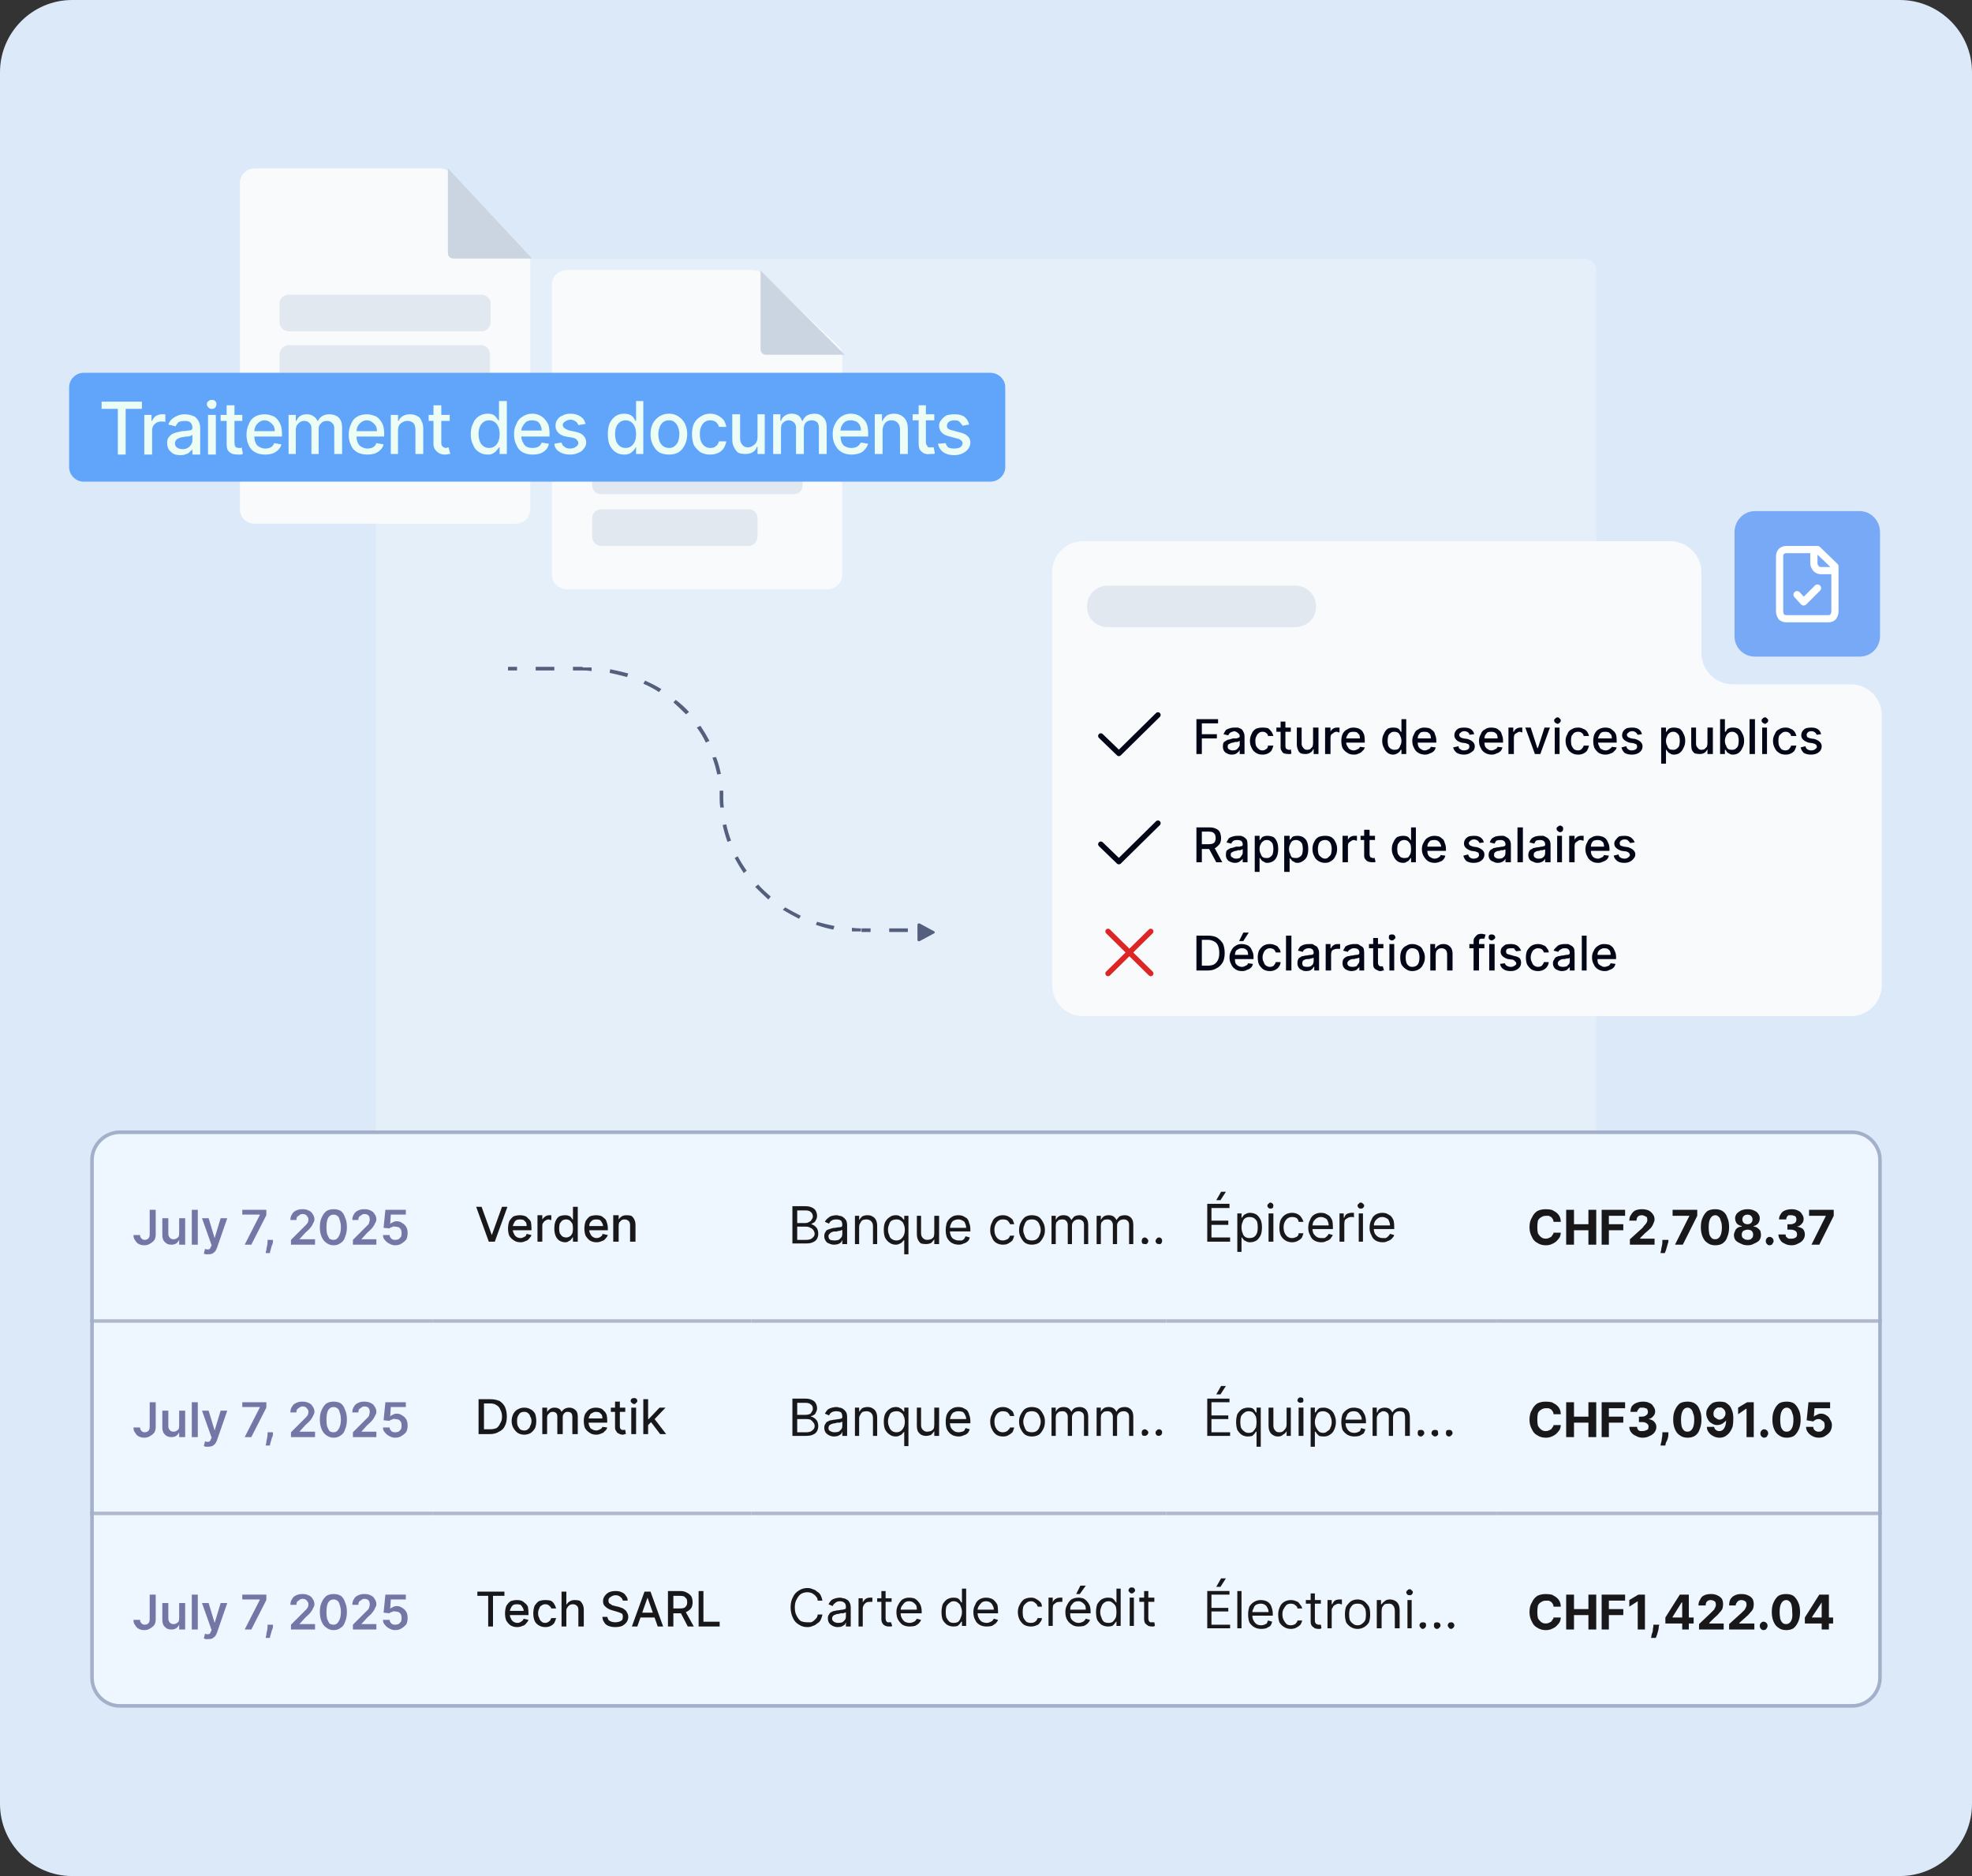 <svg version="1.2" xmlns="http://www.w3.org/2000/svg" viewBox="0 0 328 312" width="328" height="312">
	<rect x="0" y="0" width="328" height="312" fill="#333333" stroke="none"/>
	<title>image</title>
	<defs>
		<clipPath clipPathUnits="userSpaceOnUse" id="cp1">
			<path d="m15 192.92c0-2.72 2.2-4.92 4.92-4.92h288.16c2.72 0 4.92 2.2 4.92 4.92v86.12c0 2.72-2.2 4.92-4.92 4.92h-288.16c-2.72 0-4.92-2.2-4.92-4.92z"/>
		</clipPath>
		<clipPath clipPathUnits="userSpaceOnUse" id="cp2">
			<path d="m15 188h298v95.96h-298z"/>
		</clipPath>
		<clipPath clipPathUnits="userSpaceOnUse" id="cp3">
			<path d="m15 187.98h57v96h-57z"/>
		</clipPath>
		<clipPath clipPathUnits="userSpaceOnUse" id="cp4">
			<path d="m15 187.98h72v32h-72z"/>
		</clipPath>
		<clipPath clipPathUnits="userSpaceOnUse" id="cp5">
			<path d="m15 219.98h72v32h-72z"/>
		</clipPath>
		<clipPath clipPathUnits="userSpaceOnUse" id="cp6">
			<path d="m72 187.98h53v96h-53z"/>
		</clipPath>
		<clipPath clipPathUnits="userSpaceOnUse" id="cp7">
			<path d="m72 187.98h60v32h-60z"/>
		</clipPath>
		<clipPath clipPathUnits="userSpaceOnUse" id="cp8">
			<path d="m72 219.98h60v32h-60z"/>
		</clipPath>
		<clipPath clipPathUnits="userSpaceOnUse" id="cp9">
			<path d="m125 188h69v95.96h-69z"/>
		</clipPath>
		<clipPath clipPathUnits="userSpaceOnUse" id="cp10">
			<path d="m125 188h78.94v31.99h-78.94z"/>
		</clipPath>
		<clipPath clipPathUnits="userSpaceOnUse" id="cp11">
			<path d="m125 219.99h78.94v31.99h-78.94z"/>
		</clipPath>
		<clipPath clipPathUnits="userSpaceOnUse" id="cp12">
			<path d="m194 187.98h55v96h-55z"/>
		</clipPath>
		<clipPath clipPathUnits="userSpaceOnUse" id="cp13">
			<path d="m194 187.98h58v32h-58z"/>
		</clipPath>
		<clipPath clipPathUnits="userSpaceOnUse" id="cp14">
			<path d="m194 219.98h58v32h-58z"/>
		</clipPath>
		<clipPath clipPathUnits="userSpaceOnUse" id="cp15">
			<path d="m249 187.98h64v96h-64z"/>
		</clipPath>
		<clipPath clipPathUnits="userSpaceOnUse" id="cp16">
			<path d="m249 187.98h64v32h-64z"/>
		</clipPath>
		<clipPath clipPathUnits="userSpaceOnUse" id="cp17">
			<path d="m249 219.98h64v32h-64z"/>
		</clipPath>
		<clipPath clipPathUnits="userSpaceOnUse" id="cp18">
			<path d="m293.67 90.2h13.86v13.85h-13.86z"/>
		</clipPath>
	</defs>
	<style>
		.s0 { fill: #dce9f8 } 
		.s1 { opacity: .26;fill: #ffffff } 
		.s2 { fill: #f8fafc } 
		.s3 { fill: #cbd5e1 } 
		.s4 { fill: #e2e8f0 } 
		.s5 { fill: #60a5fa } 
		.s6 { fill: #ecfdf5 } 
		.s7 { fill: #eef6ff } 
		.s8 { fill: #b0b9cb } 
		.s9 { fill: #7477a6 } 
		.s10 { fill: #18181b } 
		.s11 { fill: none;stroke: #a3b0ca;stroke-width: .6 } 
		.s12 { fill: #545e7d } 
		.s13 { fill: none;stroke: #020617;stroke-linecap: round;stroke-linejoin: round;stroke-width: .9 } 
		.s14 { fill: #020617 } 
		.s15 { fill: none;stroke: #dc2626;stroke-linecap: round;stroke-linejoin: round;stroke-width: .9 } 
		.s16 { opacity: .59;fill: #327df6 } 
		.s17 { fill: none;stroke: #ffffff;stroke-linecap: round;stroke-linejoin: round;stroke-width: 1.2 } 
	</style>
	<path class="s0" d="m0 12c0-6.6 5.4-12 12-12h304c6.6 0 12 5.4 12 12v288c0 6.6-5.4 12-12 12h-304c-6.6 0-12-5.4-12-12z"/>
	<path class="s1" d="m62.5 45c0-1.1 0.9-2 2-2h199c1.1 0 2 0.9 2 2v164c0 1.1-0.9 2-2 2h-199c-1.1 0-2-0.9-2-2z"/>
	<g>
		<g>
			<path class="s2" d="m87.6 42.1c0.4 0.4 0.6 1 0.6 1.6v41c0 1.4-1.1 2.4-2.4 2.4h-43.4c-1.4 0-2.5-1-2.5-2.4v-54.3c0-1.3 1.1-2.4 2.5-2.4h30.8c0.7 0 1.3 0.3 1.8 0.8z"/>
		</g>
		<path class="s3" d="m88.5 43h-13.1c-0.5 0-0.9-0.4-0.9-0.9v-14.1z"/>
		<path fill-rule="evenodd" class="s4" d="m48 49h32.1c0.8 0 1.5 0.7 1.5 1.5v3.1c0 0.8-0.7 1.5-1.5 1.5h-32.1c-0.8 0-1.5-0.7-1.5-1.5v-3.1c0-0.8 0.7-1.5 1.5-1.5z"/>
		<path fill-rule="evenodd" class="s4" d="m48 57.4h32c0.8 0 1.5 0.7 1.5 1.6v4.2c0 0.8-0.7 1.5-1.5 1.5h-32c-0.8 0-1.5-0.7-1.5-1.5v-4.2c0-0.9 0.7-1.6 1.5-1.6z"/>
		<path fill-rule="evenodd" class="s4" d="m45.1 66.6h24.4c0.9 0 1.5 0.7 1.5 1.5v3.1c0 0.8-0.6 1.5-1.5 1.5h-24.4c-0.9 0-1.5-0.7-1.5-1.5v-3.1c0-0.8 0.6-1.5 1.5-1.5z"/>
		<g>
			<path class="s2" d="m139.4 57.5c0.5 0.4 0.7 1 0.7 1.7v36.4c0 1.3-1.1 2.4-2.4 2.4h-43.4c-1.4 0-2.5-1.1-2.5-2.4v-48.3c0-1.3 1.1-2.4 2.5-2.4h30.9c0.6 0 1.2 0.2 1.7 0.7z"/>
		</g>
		<path class="s3" d="m140.5 59h-13.1c-0.5 0-0.9-0.4-0.9-0.9v-13.1z"/>
		<path fill-rule="evenodd" class="s4" d="m97 65.4h32c0.9 0 1.6 0.7 1.6 1.5v3.1c0 0.8-0.7 1.5-1.6 1.5h-32c-0.8 0-1.5-0.7-1.5-1.5v-3.1c0-0.8 0.7-1.5 1.5-1.5z"/>
		<path fill-rule="evenodd" class="s4" d="m100 75h32c0.8 0 1.5 0.7 1.5 1.5v4.2c0 0.9-0.7 1.5-1.5 1.5h-32c-0.8 0-1.5-0.6-1.5-1.5v-4.2c0-0.8 0.7-1.5 1.5-1.5z"/>
		<path fill-rule="evenodd" class="s4" d="m100 84.7h24.5c0.8 0 1.5 0.6 1.5 1.5v3c0 0.9-0.7 1.6-1.5 1.6h-24.5c-0.8 0-1.5-0.7-1.5-1.6v-3c0-0.9 0.7-1.5 1.5-1.5z"/>
		<path fill-rule="evenodd" class="s5" d="m13.9 62h150.8c1.4 0 2.5 1.1 2.5 2.4v13.3c0 1.3-1.1 2.4-2.5 2.4h-150.8c-1.3 0-2.4-1.1-2.4-2.4v-13.3c0-1.3 1.1-2.4 2.4-2.4z"/>
		<path class="s6" d="m16.9 68v-1.2h6.7v1.2h-2.7v7.6h-1.3v-7.6zm7.1 7.6v-6.6h1.2v1h0.1q0.2-0.5 0.6-0.8 0.5-0.3 1-0.3 0.2 0 0.3 0 0.2 0 0.3 0v1.3q-0.1-0.1-0.3-0.1-0.2 0-0.4 0-0.4 0-0.8 0.2-0.3 0.2-0.5 0.5-0.2 0.3-0.2 0.8v4zm6 0.1q-0.6 0-1.1-0.2-0.5-0.3-0.8-0.7-0.3-0.5-0.3-1.1 0-0.6 0.2-0.9 0.3-0.4 0.6-0.6 0.4-0.2 0.8-0.3 0.5-0.1 0.9-0.2 0.6 0 1-0.1 0.4 0 0.5-0.1 0.2-0.1 0.2-0.3v-0.1q0-0.5-0.3-0.8-0.3-0.3-0.9-0.3-0.7 0-1.1 0.2-0.3 0.3-0.5 0.7l-1.2-0.3q0.2-0.6 0.7-1 0.4-0.3 0.9-0.5 0.5-0.2 1.1-0.2 0.4 0 0.9 0.1 0.4 0.1 0.8 0.3 0.4 0.3 0.6 0.7 0.3 0.5 0.3 1.2v4.4h-1.3v-0.9q-0.1 0.2-0.4 0.4-0.2 0.3-0.6 0.4-0.4 0.2-1 0.2zm0.3-1q0.6 0 0.9-0.2 0.4-0.2 0.6-0.6 0.2-0.3 0.2-0.7v-0.9q-0.1 0.1-0.3 0.2-0.2 0-0.4 0.1-0.2 0-0.5 0-0.2 0.1-0.4 0.1-0.3 0-0.7 0.2-0.3 0.1-0.4 0.3-0.2 0.2-0.2 0.5 0 0.5 0.3 0.7 0.4 0.3 0.9 0.3zm4.3 0.9v-6.6h1.3v6.6zm0.6-7.6q-0.3 0-0.5-0.2-0.3-0.3-0.3-0.6 0-0.3 0.3-0.5 0.2-0.2 0.5-0.2 0.4 0 0.6 0.2 0.2 0.2 0.2 0.5 0 0.3-0.2 0.6-0.2 0.2-0.6 0.2zm5.1 1v1h-3.6v-1zm-2.6-1.6h1.3v6.2q0 0.4 0.1 0.6 0.1 0.2 0.2 0.2 0.2 0.1 0.4 0.1 0.2 0 0.3 0 0.1 0 0.2-0.1l0.2 1.1q-0.1 0-0.3 0.1-0.2 0-0.5 0-0.5 0-0.9-0.1-0.5-0.2-0.8-0.6-0.2-0.4-0.2-1zm6.4 8.2q-1 0-1.7-0.4-0.7-0.4-1-1.1-0.4-0.8-0.4-1.8 0-1 0.4-1.8 0.3-0.8 1-1.2 0.7-0.4 1.6-0.4 0.6 0 1.1 0.2 0.5 0.1 0.9 0.5 0.4 0.4 0.7 1.1 0.2 0.6 0.2 1.5v0.4h-5.2v-0.9h4q0-0.5-0.2-0.9-0.3-0.4-0.6-0.6-0.4-0.3-0.9-0.3-0.5 0-0.9 0.3-0.4 0.3-0.6 0.7-0.2 0.4-0.2 0.9v0.7q0 0.7 0.2 1.1 0.2 0.5 0.6 0.7 0.5 0.3 1 0.3 0.4 0 0.7-0.1 0.3-0.1 0.5-0.3 0.2-0.2 0.3-0.5l1.2 0.2q-0.1 0.5-0.5 0.9-0.4 0.4-0.9 0.6-0.6 0.2-1.3 0.2zm3.9-0.1v-6.5h1.2v1h0.1q0.2-0.5 0.6-0.8 0.5-0.3 1.1-0.3 0.7 0 1.1 0.3 0.5 0.3 0.7 0.8h0.1q0.2-0.5 0.7-0.8 0.5-0.3 1.2-0.3 0.9 0 1.5 0.5 0.6 0.6 0.6 1.7v4.4h-1.3v-4.3q0-0.6-0.4-0.9-0.3-0.3-0.8-0.3-0.7 0-1 0.4-0.4 0.3-0.4 0.9v4.2h-1.2v-4.3q0-0.6-0.4-0.9-0.3-0.3-0.8-0.3-0.4 0-0.7 0.2-0.3 0.2-0.5 0.5-0.2 0.3-0.2 0.8v4zm13.1 0.1q-1 0-1.7-0.4-0.7-0.4-1-1.1-0.4-0.8-0.4-1.8 0-1 0.4-1.8 0.3-0.8 1-1.2 0.7-0.4 1.6-0.4 0.6 0 1.1 0.2 0.5 0.1 0.9 0.5 0.4 0.4 0.7 1.1 0.2 0.6 0.2 1.5v0.4h-5.2v-0.9h4q0-0.5-0.2-0.9-0.3-0.4-0.6-0.6-0.4-0.3-0.9-0.3-0.5 0-0.9 0.3-0.4 0.3-0.6 0.7-0.2 0.4-0.2 0.9v0.7q0 0.7 0.2 1.1 0.2 0.5 0.6 0.7 0.5 0.3 1 0.3 0.4 0 0.7-0.1 0.3-0.1 0.5-0.3 0.2-0.2 0.3-0.5l1.2 0.2q-0.1 0.5-0.5 0.9-0.4 0.4-0.9 0.6-0.6 0.2-1.3 0.2zm5.1-4v3.9h-1.2v-6.5h1.2v1h0.1q0.2-0.5 0.7-0.8 0.5-0.3 1.2-0.3 0.7 0 1.2 0.3 0.5 0.2 0.7 0.8 0.3 0.5 0.3 1.3v4.2h-1.3v-4q0-0.7-0.3-1.1-0.4-0.4-1-0.4-0.5 0-0.8 0.2-0.4 0.2-0.6 0.5-0.2 0.4-0.2 0.9zm8.6-2.6v1h-3.5v-1zm-2.7-1.6h1.3v6.2q0 0.4 0.1 0.5 0.1 0.2 0.3 0.3 0.2 0.1 0.4 0.1 0.1 0 0.3-0.1 0.1 0 0.1 0l0.3 1.1q-0.1 0-0.3 0-0.2 0.1-0.6 0.1-0.5 0-0.9-0.2-0.4-0.2-0.7-0.6-0.3-0.4-0.3-0.9zm9 8.2q-0.8 0-1.4-0.4-0.7-0.4-1-1.2-0.4-0.7-0.4-1.8 0-1.1 0.4-1.8 0.3-0.8 1-1.2 0.6-0.4 1.4-0.4 0.6 0 1 0.2 0.3 0.2 0.5 0.5 0.2 0.3 0.4 0.5v-3.3h1.3v8.8h-1.2v-1.1h-0.1q-0.2 0.3-0.4 0.5-0.2 0.3-0.6 0.5-0.3 0.2-0.9 0.2zm0.2-1.1q0.6 0 1-0.3 0.4-0.3 0.6-0.8 0.2-0.5 0.2-1.2 0-0.7-0.2-1.2-0.2-0.5-0.6-0.8-0.4-0.3-1-0.3-0.5 0-0.9 0.3-0.4 0.3-0.6 0.8-0.2 0.5-0.2 1.2 0 0.6 0.2 1.2 0.2 0.5 0.6 0.8 0.4 0.3 0.9 0.3zm7.3 1.1q-1 0-1.7-0.4-0.7-0.4-1-1.2-0.4-0.7-0.4-1.8 0-1 0.4-1.7 0.3-0.8 1-1.2 0.7-0.5 1.6-0.5 0.6 0 1.1 0.2 0.5 0.2 0.9 0.6 0.4 0.4 0.7 1 0.2 0.6 0.2 1.5v0.5h-5.2v-1h3.9q0-0.5-0.2-0.9-0.2-0.4-0.5-0.6-0.4-0.2-0.9-0.2-0.5 0-0.9 0.2-0.4 0.3-0.6 0.7-0.3 0.4-0.3 0.9v0.8q0 0.6 0.3 1.1 0.2 0.5 0.6 0.7 0.4 0.2 1 0.2 0.4 0 0.7-0.1 0.3-0.1 0.5-0.3 0.2-0.2 0.3-0.5l1.2 0.2q-0.1 0.6-0.5 1-0.4 0.4-0.9 0.6-0.6 0.2-1.3 0.2zm8.8-5.1l-1.2 0.2q-0.1-0.2-0.2-0.4-0.2-0.2-0.4-0.3-0.3-0.2-0.7-0.2-0.5 0-0.9 0.3-0.4 0.2-0.4 0.6 0 0.3 0.3 0.5 0.2 0.2 0.8 0.4l1 0.2q0.9 0.2 1.3 0.6 0.5 0.5 0.5 1.2 0 0.6-0.4 1-0.3 0.5-0.9 0.7-0.6 0.3-1.4 0.3-1.1 0-1.8-0.5-0.7-0.4-0.8-1.3l1.2-0.2q0.1 0.5 0.5 0.7 0.3 0.3 0.9 0.3 0.6 0 1-0.3 0.4-0.3 0.4-0.6 0-0.3-0.3-0.6-0.2-0.2-0.6-0.3l-1.2-0.2q-0.9-0.2-1.3-0.7-0.4-0.4-0.4-1.1 0-0.6 0.3-1 0.3-0.5 0.9-0.7 0.5-0.3 1.3-0.3 1 0 1.7 0.5 0.6 0.4 0.8 1.2zm6.4 5.1q-0.8 0-1.4-0.4-0.6-0.4-1-1.2-0.3-0.7-0.3-1.8 0-1.1 0.3-1.8 0.4-0.8 1-1.2 0.6-0.4 1.4-0.4 0.6 0 1 0.2 0.4 0.2 0.6 0.5 0.2 0.3 0.3 0.5h0.1v-3.3h1.2v8.8h-1.2v-1.1h-0.1q-0.1 0.3-0.3 0.5-0.3 0.3-0.6 0.5-0.4 0.2-1 0.2zm0.3-1.1q0.5 0 0.9-0.3 0.4-0.3 0.6-0.8 0.2-0.5 0.2-1.2 0-0.7-0.2-1.2-0.2-0.5-0.6-0.8-0.4-0.3-0.9-0.3-0.6 0-1 0.3-0.4 0.3-0.6 0.8-0.2 0.5-0.2 1.2 0 0.6 0.2 1.2 0.2 0.5 0.6 0.8 0.4 0.3 1 0.3zm7.2 1.1q-1 0-1.7-0.4-0.6-0.4-1-1.2-0.4-0.8-0.4-1.8 0-1 0.4-1.8 0.4-0.7 1-1.1 0.7-0.5 1.7-0.5 0.9 0 1.6 0.5 0.6 0.4 1 1.1 0.4 0.8 0.4 1.8 0 1-0.4 1.8-0.4 0.8-1 1.2-0.7 0.4-1.6 0.4zm0-1.1q0.6 0 0.9-0.3 0.4-0.3 0.6-0.8 0.2-0.6 0.2-1.2 0-0.6-0.2-1.1-0.2-0.6-0.6-0.9-0.3-0.3-0.9-0.3-0.6 0-1 0.3-0.4 0.3-0.6 0.9-0.2 0.5-0.2 1.1 0 0.6 0.2 1.2 0.2 0.5 0.6 0.8 0.4 0.3 1 0.3zm6.8 1.1q-0.9 0-1.6-0.4-0.7-0.5-1.1-1.2-0.3-0.8-0.3-1.8 0-1 0.3-1.7 0.4-0.8 1.1-1.2 0.7-0.5 1.6-0.5 0.8 0 1.3 0.3 0.6 0.3 1 0.8 0.3 0.5 0.4 1.1h-1.2q-0.1-0.4-0.5-0.8-0.4-0.3-1-0.3-0.5 0-0.9 0.3-0.4 0.3-0.6 0.8-0.2 0.5-0.2 1.2 0 0.7 0.2 1.2 0.2 0.5 0.6 0.8 0.4 0.3 0.9 0.3 0.4 0 0.7-0.1 0.3-0.2 0.5-0.4 0.2-0.3 0.3-0.6h1.2q-0.1 0.6-0.4 1.1-0.3 0.5-0.9 0.8-0.6 0.3-1.4 0.3zm7.9-2.9v-3.8h1.2v6.6h-1.2v-1.2h-0.1q-0.2 0.6-0.7 0.9-0.5 0.3-1.2 0.3-0.7 0-1.2-0.2-0.4-0.3-0.7-0.9-0.3-0.5-0.3-1.3v-4.2h1.3v4q0 0.7 0.4 1.1 0.3 0.4 0.9 0.4 0.4 0 0.7-0.2 0.4-0.2 0.6-0.5 0.3-0.4 0.3-1zm2.6 2.8v-6.6h1.2v1.1h0.1q0.2-0.6 0.7-0.9 0.4-0.3 1.1-0.3 0.6 0 1.1 0.3 0.4 0.3 0.6 0.9h0.1q0.2-0.5 0.7-0.9 0.6-0.3 1.3-0.3 0.9 0 1.4 0.6 0.6 0.5 0.6 1.7v4.4h-1.3v-4.3q0-0.7-0.3-1-0.4-0.3-0.9-0.3-0.6 0-1 0.4-0.3 0.4-0.3 1v4.2h-1.3v-4.4q0-0.5-0.3-0.8-0.4-0.4-0.9-0.4-0.4 0-0.7 0.2-0.3 0.2-0.5 0.5-0.1 0.4-0.1 0.8v4.1zm13 0.1q-0.9 0-1.6-0.4-0.7-0.4-1.1-1.2-0.4-0.7-0.4-1.8 0-1 0.4-1.7 0.4-0.8 1-1.2 0.7-0.5 1.6-0.5 0.6 0 1.1 0.2 0.5 0.2 0.9 0.6 0.5 0.4 0.7 1 0.2 0.6 0.2 1.5v0.5h-5.2v-1h4q0-0.5-0.2-0.9-0.2-0.4-0.6-0.6-0.4-0.2-0.9-0.2-0.5 0-0.9 0.2-0.4 0.3-0.6 0.7-0.2 0.4-0.2 0.9v0.8q0 0.6 0.2 1.1 0.2 0.5 0.7 0.7 0.4 0.2 0.9 0.2 0.4 0 0.7-0.1 0.3-0.1 0.5-0.3 0.2-0.2 0.4-0.5l1.2 0.2q-0.2 0.6-0.6 1-0.3 0.4-0.9 0.6-0.6 0.2-1.3 0.2zm5.2-4v3.9h-1.3v-6.6h1.2v1.1h0.1q0.2-0.5 0.7-0.9 0.5-0.3 1.2-0.3 0.7 0 1.2 0.3 0.5 0.3 0.8 0.8 0.3 0.6 0.3 1.4v4.2h-1.3v-4q0-0.8-0.4-1.2-0.4-0.4-1-0.4-0.5 0-0.8 0.2-0.3 0.2-0.5 0.6-0.2 0.4-0.2 0.9zm8.6-2.7v1h-3.6v-1zm-2.6-1.5h1.2v6.1q0 0.4 0.2 0.6 0.1 0.2 0.2 0.3 0.2 0 0.4 0 0.2 0 0.3 0 0.1 0 0.2 0l0.2 1q-0.1 0.1-0.3 0.1-0.2 0-0.5 0-0.5 0.1-1-0.1-0.4-0.2-0.7-0.6-0.2-0.4-0.2-1zm8.4 3.2l-1.1 0.2q-0.1-0.2-0.3-0.4-0.1-0.2-0.4-0.4-0.2-0.1-0.6-0.1-0.6 0-0.9 0.2-0.4 0.3-0.4 0.7 0 0.3 0.2 0.5 0.3 0.2 0.8 0.3l1.1 0.3q0.9 0.2 1.3 0.6 0.5 0.4 0.5 1.1 0 0.6-0.4 1.1-0.3 0.4-0.9 0.7-0.6 0.3-1.4 0.3-1.1 0-1.8-0.5-0.7-0.5-0.9-1.4l1.3-0.1q0.1 0.4 0.4 0.7 0.4 0.2 1 0.2 0.6 0 1-0.2 0.4-0.3 0.4-0.7 0-0.3-0.3-0.5-0.2-0.2-0.7-0.3l-1.1-0.3q-0.9-0.2-1.3-0.6-0.5-0.5-0.5-1.2 0-0.6 0.4-1 0.3-0.4 0.8-0.7 0.6-0.2 1.4-0.2 1 0 1.6 0.4 0.6 0.5 0.8 1.3z"/>
	</g>
	<g>
		<g id="Clip-Path" clip-path="url(#cp1)">
			<g>
				<path class="s7" d="m15 192.9c0-2.7 2.2-4.9 4.9-4.9h288.2c2.7 0 4.9 2.2 4.9 4.9v86.1c0 2.8-2.2 5-4.9 5h-288.2c-2.7 0-4.9-2.2-4.9-5z"/>
				<g id="Clip-Path" clip-path="url(#cp2)">
					<g>
						<g id="Clip-Path" clip-path="url(#cp3)">
							<g>
								<g id="Clip-Path" clip-path="url(#cp4)">
									<path class="s8" d="m87 220v-0.6h-72v0.6 0.6h72z"/>
								</g>
								<path class="s9" d="m24.9 201.2h1v4.1q0 0.5-0.2 0.9-0.3 0.4-0.7 0.6-0.4 0.3-1 0.3-0.5 0-0.9-0.2-0.4-0.2-0.6-0.6-0.3-0.3-0.3-0.9h1.1q0 0.3 0.1 0.4 0.1 0.2 0.3 0.3 0.1 0.1 0.4 0.1 0.2 0 0.4-0.1 0.2-0.1 0.3-0.3 0.1-0.2 0.1-0.5zm4.9 3.9v-2.5h1v4.4h-1v-0.8q-0.2 0.4-0.5 0.6-0.3 0.2-0.8 0.2-0.5 0-0.8-0.2-0.3-0.2-0.5-0.5-0.2-0.4-0.2-0.9v-2.8h1v2.6q0 0.4 0.3 0.7 0.2 0.2 0.6 0.2 0.2 0 0.4-0.1 0.2-0.1 0.4-0.3 0.1-0.2 0.1-0.6zm3.1-3.9v5.8h-1v-5.8zm1.7 7.4q-0.2 0-0.4 0-0.2-0.1-0.3-0.1l0.2-0.8q0.3 0.1 0.4 0.1 0.2 0 0.4-0.1 0.1-0.2 0.2-0.4l0.1-0.2-1.6-4.5h1.1l1 3.3 1-3.3h1.1l-1.7 4.9q-0.1 0.3-0.3 0.6-0.2 0.2-0.5 0.4-0.3 0.1-0.7 0.1zm6.1-1.6l2.5-4.9v-0.1h-2.9v-0.8h4v0.9l-2.5 4.9zm4.7-0.8v0.3q0 0.3-0.2 0.7-0.1 0.4-0.2 0.7-0.1 0.3-0.1 0.5h-0.7q0-0.2 0.1-0.5 0-0.3 0.1-0.6 0.1-0.4 0.1-0.8v-0.3zm3 0.8v-0.8l2-2q0.3-0.3 0.5-0.5 0.2-0.2 0.3-0.4 0.1-0.2 0.1-0.5 0-0.3-0.2-0.5-0.1-0.2-0.3-0.3-0.2-0.1-0.5-0.1-0.3 0-0.5 0.2-0.2 0.1-0.4 0.3-0.1 0.2-0.1 0.5h-1q0-0.6 0.3-1 0.2-0.4 0.7-0.6 0.4-0.2 1-0.2 0.6 0 1 0.2 0.5 0.2 0.7 0.6 0.3 0.4 0.3 0.9 0 0.3-0.2 0.6-0.1 0.3-0.4 0.7-0.3 0.4-0.9 0.9l-1 1.1h2.6v0.9zm7.1 0.1q-0.7 0-1.2-0.4-0.5-0.3-0.8-1-0.3-0.7-0.3-1.6 0-1 0.3-1.6 0.3-0.7 0.8-1.1 0.5-0.3 1.2-0.3 0.7 0 1.2 0.3 0.5 0.4 0.7 1.1 0.3 0.6 0.3 1.6 0 0.9-0.3 1.6-0.2 0.7-0.7 1-0.5 0.4-1.2 0.4zm0-0.9q0.5 0 0.8-0.5 0.4-0.6 0.4-1.6 0-0.7-0.2-1.2-0.1-0.5-0.4-0.7-0.3-0.2-0.6-0.2-0.6 0-0.9 0.5-0.3 0.5-0.3 1.6 0 0.7 0.1 1.1 0.2 0.5 0.4 0.8 0.3 0.2 0.7 0.2zm3.2 0.8v-0.8l2-2q0.3-0.3 0.5-0.5 0.2-0.2 0.2-0.4 0.1-0.2 0.1-0.5 0-0.3-0.1-0.5-0.1-0.2-0.3-0.3-0.2-0.1-0.5-0.1-0.3 0-0.5 0.2-0.2 0.1-0.4 0.3-0.1 0.2-0.1 0.5h-1q0-0.6 0.3-1 0.2-0.4 0.7-0.6 0.4-0.2 1-0.2 0.6 0 1 0.2 0.5 0.2 0.7 0.6 0.3 0.4 0.3 0.9 0 0.3-0.2 0.6-0.1 0.3-0.4 0.7-0.3 0.4-0.9 0.9l-1 1.1h2.5v0.9zm7 0.1q-0.5 0-1-0.3-0.4-0.2-0.7-0.6-0.3-0.3-0.3-0.8h1.1q0 0.3 0.3 0.6 0.2 0.2 0.6 0.2 0.3 0 0.6-0.1 0.2-0.2 0.4-0.4 0.1-0.3 0.1-0.6 0-0.3-0.1-0.6-0.2-0.3-0.4-0.4-0.3-0.1-0.6-0.1-0.3-0.1-0.5 0.1-0.3 0-0.4 0.2l-1-0.1 0.3-3h3.4v0.8h-2.5l-0.1 1.6q0.1-0.2 0.4-0.3 0.3-0.2 0.7-0.2 0.5 0 0.9 0.3 0.4 0.2 0.7 0.7 0.2 0.4 0.2 1 0 0.5-0.2 1-0.3 0.4-0.8 0.7-0.4 0.3-1.1 0.3z"/>
								<g id="Clip-Path" clip-path="url(#cp5)">
									<path class="s8" d="m87 252v-0.6h-72v0.6 0.6h72z"/>
								</g>
								<path class="s9" d="m24.9 233.2h1v4.1q0 0.5-0.2 0.9-0.3 0.4-0.7 0.6-0.4 0.3-1 0.3-0.5 0-0.9-0.2-0.4-0.2-0.6-0.6-0.3-0.3-0.3-0.9h1.1q0 0.3 0.1 0.4 0.1 0.2 0.3 0.3 0.1 0.1 0.4 0.1 0.2 0 0.4-0.1 0.2-0.1 0.3-0.3 0.1-0.2 0.1-0.5zm4.9 3.9v-2.5h1v4.4h-1v-0.8q-0.2 0.4-0.5 0.6-0.3 0.2-0.8 0.2-0.5 0-0.8-0.2-0.3-0.2-0.5-0.5-0.2-0.4-0.2-0.9v-2.8h1v2.6q0 0.4 0.3 0.7 0.2 0.2 0.6 0.2 0.2 0 0.4-0.1 0.2-0.1 0.4-0.3 0.1-0.2 0.1-0.6zm3.1-3.9v5.8h-1v-5.8zm1.7 7.4q-0.2 0-0.4 0-0.2-0.1-0.3-0.1l0.2-0.8q0.3 0.1 0.4 0.1 0.2 0 0.4-0.1 0.1-0.2 0.2-0.4l0.1-0.2-1.6-4.5h1.1l1 3.3 1-3.3h1.1l-1.7 4.9q-0.1 0.3-0.3 0.6-0.2 0.2-0.5 0.4-0.3 0.1-0.7 0.1zm6.1-1.6l2.5-4.9v-0.1h-2.9v-0.8h4v0.9l-2.5 4.9zm4.7-0.8v0.3q0 0.3-0.2 0.7-0.1 0.4-0.2 0.7-0.1 0.3-0.1 0.5h-0.7q0-0.2 0.1-0.5 0-0.3 0.1-0.6 0.1-0.4 0.1-0.8v-0.3zm3 0.8v-0.8l2-2q0.3-0.3 0.5-0.5 0.2-0.2 0.3-0.4 0.1-0.2 0.1-0.5 0-0.3-0.2-0.5-0.1-0.2-0.3-0.3-0.2-0.1-0.5-0.1-0.3 0-0.5 0.2-0.2 0.1-0.4 0.3-0.1 0.2-0.1 0.5h-1q0-0.6 0.3-1 0.2-0.4 0.7-0.6 0.4-0.2 1-0.2 0.6 0 1 0.2 0.5 0.2 0.7 0.6 0.3 0.4 0.3 0.9 0 0.3-0.2 0.6-0.1 0.3-0.4 0.7-0.3 0.4-0.9 0.9l-1 1.1h2.6v0.9zm7.1 0.1q-0.7 0-1.2-0.4-0.5-0.3-0.8-1-0.3-0.7-0.3-1.6 0-1 0.3-1.6 0.3-0.7 0.8-1.1 0.5-0.3 1.2-0.3 0.7 0 1.2 0.3 0.5 0.4 0.7 1.1 0.3 0.6 0.3 1.6 0 0.9-0.3 1.6-0.2 0.7-0.7 1-0.5 0.4-1.2 0.4zm0-0.9q0.5 0 0.8-0.5 0.4-0.6 0.4-1.6 0-0.7-0.2-1.2-0.1-0.5-0.4-0.7-0.3-0.2-0.6-0.2-0.6 0-0.9 0.5-0.3 0.5-0.3 1.6 0 0.7 0.1 1.1 0.2 0.5 0.4 0.8 0.3 0.2 0.7 0.2zm3.2 0.8v-0.8l2-2q0.3-0.3 0.5-0.5 0.2-0.2 0.2-0.4 0.1-0.2 0.1-0.5 0-0.3-0.1-0.5-0.1-0.2-0.3-0.3-0.2-0.1-0.5-0.1-0.3 0-0.5 0.2-0.2 0.1-0.4 0.3-0.1 0.2-0.1 0.5h-1q0-0.6 0.3-1 0.2-0.4 0.7-0.6 0.4-0.2 1-0.2 0.6 0 1 0.2 0.5 0.2 0.7 0.6 0.3 0.4 0.3 0.9 0 0.3-0.2 0.6-0.1 0.3-0.4 0.7-0.3 0.4-0.9 0.9l-1 1.1h2.5v0.9zm7 0.1q-0.5 0-1-0.3-0.4-0.2-0.7-0.6-0.3-0.3-0.3-0.8h1.1q0 0.3 0.3 0.6 0.2 0.2 0.6 0.2 0.3 0 0.6-0.1 0.2-0.2 0.4-0.4 0.1-0.3 0.1-0.6 0-0.3-0.1-0.6-0.2-0.3-0.4-0.4-0.3-0.1-0.6-0.1-0.3-0.1-0.5 0.1-0.3 0-0.4 0.2l-1-0.1 0.3-3h3.4v0.8h-2.5l-0.1 1.6q0.1-0.2 0.4-0.3 0.3-0.2 0.7-0.2 0.5 0 0.9 0.3 0.4 0.2 0.7 0.7 0.2 0.4 0.2 1 0 0.5-0.2 1-0.3 0.4-0.8 0.7-0.4 0.3-1.1 0.3z"/>
								<path class="s9" d="m24.9 265.2h1v4.1q0 0.5-0.2 0.9-0.3 0.4-0.7 0.6-0.4 0.3-1 0.3-0.5 0-0.9-0.2-0.4-0.2-0.6-0.6-0.3-0.3-0.3-0.9h1.1q0 0.3 0.1 0.4 0.1 0.2 0.3 0.3 0.1 0.1 0.4 0.1 0.2 0 0.4-0.1 0.2-0.1 0.3-0.3 0.1-0.2 0.1-0.5zm4.9 3.9v-2.5h1v4.4h-1v-0.8q-0.2 0.4-0.5 0.6-0.3 0.2-0.8 0.2-0.5 0-0.8-0.2-0.3-0.2-0.5-0.5-0.2-0.4-0.2-0.9v-2.8h1v2.6q0 0.4 0.3 0.7 0.2 0.2 0.6 0.2 0.2 0 0.4-0.1 0.2-0.1 0.4-0.3 0.1-0.2 0.1-0.6zm3.1-3.9v5.8h-1v-5.8zm1.7 7.4q-0.2 0-0.4 0-0.2-0.1-0.3-0.1l0.2-0.8q0.3 0.1 0.4 0.1 0.2 0 0.4-0.1 0.1-0.2 0.2-0.4l0.1-0.2-1.6-4.5h1.1l1 3.3 1-3.3h1.1l-1.7 4.9q-0.1 0.3-0.3 0.6-0.2 0.2-0.5 0.4-0.3 0.1-0.7 0.1zm6.1-1.6l2.5-4.9v-0.1h-2.9v-0.8h4v0.9l-2.5 4.9zm4.7-0.8v0.3q0 0.3-0.2 0.7-0.1 0.4-0.2 0.7-0.1 0.3-0.1 0.5h-0.7q0-0.2 0.1-0.5 0-0.3 0.1-0.6 0.1-0.4 0.1-0.8v-0.3zm3 0.8v-0.8l2-2q0.3-0.3 0.5-0.5 0.2-0.2 0.3-0.4 0.1-0.2 0.1-0.5 0-0.3-0.2-0.5-0.1-0.2-0.3-0.3-0.2-0.1-0.5-0.1-0.3 0-0.5 0.2-0.2 0.1-0.4 0.3-0.1 0.2-0.1 0.5h-1q0-0.6 0.3-1 0.2-0.4 0.7-0.6 0.4-0.2 1-0.2 0.6 0 1 0.2 0.5 0.2 0.7 0.6 0.3 0.4 0.3 0.9 0 0.3-0.2 0.6-0.1 0.3-0.4 0.7-0.3 0.4-0.9 0.9l-1 1.1h2.6v0.9zm7.1 0.1q-0.7 0-1.2-0.4-0.5-0.3-0.8-1-0.3-0.7-0.3-1.6 0-1 0.3-1.6 0.3-0.7 0.8-1.1 0.5-0.3 1.2-0.3 0.7 0 1.2 0.3 0.5 0.4 0.7 1.1 0.3 0.6 0.3 1.6 0 0.9-0.3 1.6-0.2 0.7-0.7 1-0.5 0.4-1.2 0.4zm0-0.9q0.5 0 0.8-0.5 0.4-0.6 0.4-1.6 0-0.7-0.2-1.2-0.1-0.5-0.4-0.7-0.3-0.2-0.6-0.2-0.6 0-0.9 0.5-0.3 0.5-0.3 1.6 0 0.7 0.1 1.1 0.2 0.5 0.4 0.8 0.3 0.2 0.7 0.2zm3.2 0.8v-0.8l2-2q0.3-0.3 0.5-0.5 0.2-0.2 0.2-0.4 0.1-0.2 0.1-0.5 0-0.3-0.1-0.5-0.1-0.2-0.3-0.3-0.2-0.1-0.5-0.1-0.3 0-0.5 0.2-0.2 0.1-0.4 0.3-0.1 0.2-0.1 0.5h-1q0-0.6 0.3-1 0.2-0.4 0.7-0.6 0.4-0.2 1-0.2 0.6 0 1 0.2 0.5 0.2 0.7 0.6 0.3 0.4 0.3 0.9 0 0.3-0.2 0.6-0.1 0.3-0.4 0.7-0.3 0.4-0.9 0.9l-1 1.1h2.5v0.9zm7 0.1q-0.5 0-1-0.3-0.4-0.2-0.7-0.6-0.3-0.3-0.3-0.8h1.1q0 0.3 0.3 0.6 0.2 0.2 0.6 0.2 0.3 0 0.6-0.1 0.2-0.2 0.4-0.4 0.1-0.3 0.1-0.6 0-0.3-0.1-0.6-0.2-0.3-0.4-0.4-0.3-0.1-0.6-0.1-0.3-0.1-0.5 0.1-0.3 0-0.4 0.2l-1-0.1 0.3-3h3.4v0.8h-2.5l-0.1 1.6q0.1-0.2 0.4-0.3 0.3-0.2 0.7-0.2 0.5 0 0.9 0.3 0.4 0.2 0.7 0.7 0.2 0.4 0.2 1 0 0.5-0.2 1-0.3 0.4-0.8 0.7-0.4 0.3-1.1 0.3z"/>
							</g>
						</g>
						<g id="Clip-Path" clip-path="url(#cp6)">
							<g>
								<g id="Clip-Path" clip-path="url(#cp7)">
									<path class="s8" d="m132 220v-0.6h-60v0.6 0.6h60z"/>
								</g>
								<path class="s10" d="m80.1 200.7l1.7 4.7 1.7-4.7h0.9l-2.1 5.8h-1l-2.1-5.8zm6.5 5.9q-0.7 0-1.1-0.3-0.5-0.3-0.8-0.8-0.2-0.5-0.2-1.2 0-0.6 0.2-1.2 0.3-0.5 0.7-0.8 0.5-0.2 1.1-0.2 0.4 0 0.7 0.1 0.4 0.1 0.6 0.4 0.3 0.2 0.5 0.6 0.1 0.5 0.1 1.1v0.3h-3.4v-0.7h2.6q0-0.3-0.1-0.6-0.2-0.2-0.4-0.4-0.3-0.1-0.6-0.1-0.3 0-0.6 0.1-0.3 0.2-0.4 0.5-0.2 0.3-0.2 0.6v0.5q0 0.4 0.2 0.7 0.1 0.3 0.4 0.5 0.3 0.2 0.7 0.2 0.2 0 0.4-0.1 0.2-0.1 0.4-0.2 0.1-0.1 0.2-0.4l0.8 0.2q-0.1 0.3-0.4 0.6-0.2 0.3-0.6 0.4-0.4 0.2-0.8 0.2zm2.8-0.1v-4.4h0.8v0.7q0.2-0.3 0.5-0.5 0.3-0.2 0.7-0.2 0 0 0.1 0 0.2 0 0.2 0v0.8q0 0-0.2 0-0.1-0.1-0.2-0.1-0.3 0-0.6 0.2-0.2 0.1-0.3 0.3-0.2 0.2-0.2 0.5v2.7zm4.6 0.1q-0.5 0-1-0.3-0.4-0.3-0.6-0.8-0.2-0.5-0.2-1.2 0-0.7 0.2-1.2 0.2-0.5 0.6-0.8 0.5-0.2 1-0.2 0.4 0 0.6 0.1 0.3 0.1 0.4 0.3 0.2 0.2 0.2 0.3h0.1v-2.1h0.8v5.8h-0.8v-0.7h-0.1q0 0.1-0.2 0.3-0.1 0.2-0.4 0.3-0.2 0.2-0.6 0.2zm0.2-0.8q0.3 0 0.6-0.2 0.2-0.1 0.4-0.5 0.1-0.3 0.1-0.8 0-0.5-0.1-0.8-0.2-0.3-0.4-0.5-0.3-0.2-0.6-0.2-0.4 0-0.7 0.2-0.2 0.2-0.4 0.5-0.1 0.4-0.1 0.8 0 0.4 0.1 0.8 0.2 0.3 0.4 0.5 0.3 0.2 0.7 0.2zm5 0.8q-0.6 0-1.1-0.3-0.4-0.3-0.7-0.8-0.2-0.5-0.2-1.2 0-0.6 0.2-1.2 0.3-0.5 0.7-0.8 0.5-0.2 1.1-0.2 0.3 0 0.7 0.1 0.3 0.1 0.6 0.4 0.3 0.2 0.4 0.6 0.2 0.5 0.2 1.1v0.3h-3.5v-0.7h2.7q0-0.3-0.2-0.6-0.1-0.2-0.3-0.4-0.3-0.1-0.6-0.1-0.4 0-0.6 0.1-0.3 0.2-0.5 0.5-0.1 0.3-0.1 0.6v0.5q0 0.4 0.2 0.7 0.1 0.3 0.4 0.5 0.3 0.2 0.6 0.2 0.3 0 0.5-0.1 0.2-0.1 0.3-0.2 0.2-0.1 0.2-0.4l0.9 0.2q-0.1 0.3-0.4 0.6-0.2 0.3-0.6 0.4-0.4 0.2-0.9 0.2zm3.7-2.7v2.6h-0.9v-4.4h0.9v0.7q0.2-0.3 0.5-0.5 0.3-0.2 0.8-0.2 0.5 0 0.8 0.1 0.3 0.2 0.5 0.6 0.2 0.4 0.2 0.9v2.8h-0.9v-2.7q0-0.5-0.2-0.7-0.3-0.3-0.7-0.3-0.3 0-0.5 0.1-0.2 0.2-0.4 0.4-0.1 0.2-0.1 0.6z"/>
								<g id="Clip-Path" clip-path="url(#cp8)">
									<path class="s8" d="m132 252v-0.6h-60v0.6 0.6h60z"/>
								</g>
								<path class="s10" d="m81.5 238.5h-1.9v-5.8h2q0.8 0 1.5 0.3 0.6 0.4 0.9 1 0.3 0.7 0.3 1.6 0 0.9-0.3 1.5-0.3 0.7-1 1-0.6 0.4-1.5 0.4zm-1-0.8h1q0.6 0 1.1-0.2 0.4-0.3 0.6-0.8 0.3-0.4 0.3-1.1 0-0.7-0.3-1.2-0.2-0.5-0.6-0.7-0.4-0.3-1.1-0.3h-1zm6.7 0.9q-0.6 0-1.1-0.3-0.4-0.3-0.7-0.8-0.3-0.5-0.3-1.2 0-0.6 0.3-1.2 0.3-0.5 0.7-0.7 0.5-0.3 1.1-0.3 0.6 0 1.1 0.3 0.4 0.2 0.7 0.7 0.2 0.6 0.2 1.2 0 0.7-0.2 1.2-0.3 0.5-0.7 0.8-0.5 0.3-1.1 0.3zm0-0.7q0.4 0 0.6-0.2 0.3-0.2 0.4-0.6 0.2-0.3 0.2-0.8 0-0.4-0.2-0.7-0.1-0.4-0.4-0.6-0.2-0.2-0.6-0.2-0.4 0-0.7 0.2-0.2 0.2-0.4 0.6-0.1 0.3-0.1 0.7 0 0.5 0.1 0.8 0.2 0.4 0.4 0.6 0.3 0.2 0.7 0.2zm3 0.6v-4.4h0.8v0.7q0.2-0.3 0.5-0.5 0.3-0.2 0.7-0.2 0.5 0 0.8 0.2 0.3 0.2 0.4 0.5 0.2-0.3 0.5-0.5 0.4-0.2 0.8-0.2 0.6 0 1 0.4 0.4 0.3 0.4 1.1v2.9h-0.9v-2.8q0-0.5-0.2-0.7-0.2-0.2-0.6-0.2-0.4 0-0.6 0.3-0.2 0.2-0.2 0.6v2.8h-0.9v-2.9q0-0.4-0.2-0.6-0.2-0.2-0.6-0.2-0.2 0-0.4 0.1-0.2 0.2-0.4 0.4-0.1 0.2-0.1 0.5v2.7zm9 0.1q-0.7 0-1.1-0.3-0.5-0.3-0.8-0.8-0.2-0.5-0.2-1.2 0-0.6 0.2-1.1 0.3-0.5 0.7-0.8 0.5-0.3 1.1-0.3 0.4 0 0.7 0.1 0.4 0.1 0.6 0.4 0.3 0.2 0.5 0.7 0.1 0.4 0.1 1v0.3h-3.4v-0.7h2.6q0-0.3-0.1-0.6-0.2-0.2-0.4-0.4-0.3-0.1-0.6-0.1-0.3 0-0.6 0.2-0.3 0.1-0.4 0.4-0.2 0.3-0.2 0.6v0.5q0 0.5 0.2 0.8 0.1 0.3 0.4 0.4 0.3 0.2 0.7 0.2 0.2 0 0.4-0.1 0.2-0.1 0.4-0.2 0.1-0.1 0.2-0.3l0.8 0.1q-0.1 0.4-0.4 0.6-0.2 0.3-0.6 0.4-0.4 0.2-0.8 0.2zm4.8-4.5v0.7h-2.4v-0.7zm-1.7-1h0.8v4.1q0 0.3 0.1 0.4 0.1 0.1 0.2 0.2 0.1 0 0.3 0 0.1 0 0.1 0 0.1 0 0.2 0l0.1 0.7q-0.1 0-0.2 0-0.1 0.1-0.3 0.1-0.4 0-0.7-0.2-0.3-0.1-0.4-0.4-0.2-0.2-0.2-0.6zm2.7 5.4v-4.4h0.8v4.4zm0.5-5q-0.3 0-0.4-0.2-0.2-0.1-0.2-0.3 0-0.3 0.2-0.4 0.1-0.1 0.4-0.1 0.2 0 0.3 0.1 0.2 0.1 0.2 0.4 0 0.2-0.2 0.3-0.1 0.2-0.3 0.2zm2.3 3.5v-1h0.1l1.8-1.9h1l-2 2.1h-0.1zm-0.8 1.5v-5.8h0.8v5.8zm2.8 0l-1.6-2.1 0.6-0.5 2 2.6z"/>
								<path class="s10" d="m79.4 265.4v-0.7h4.5v0.7h-1.9v5.1h-0.8v-5.1zm6.6 5.2q-0.6 0-1.1-0.3-0.4-0.3-0.7-0.8-0.2-0.5-0.2-1.2 0-0.6 0.2-1.2 0.3-0.5 0.7-0.8 0.5-0.2 1.1-0.2 0.4 0 0.7 0.1 0.3 0.1 0.6 0.4 0.3 0.2 0.5 0.6 0.1 0.5 0.1 1.1v0.3h-3.5v-0.7h2.7q0-0.3-0.2-0.6-0.1-0.2-0.3-0.4-0.3-0.1-0.6-0.1-0.4 0-0.6 0.1-0.3 0.2-0.4 0.5-0.2 0.3-0.2 0.6v0.5q0 0.4 0.2 0.7 0.1 0.3 0.4 0.5 0.3 0.2 0.7 0.2 0.2 0 0.4-0.1 0.2-0.1 0.3-0.2 0.2-0.1 0.3-0.4l0.8 0.2q-0.1 0.3-0.4 0.6-0.2 0.3-0.6 0.4-0.4 0.2-0.9 0.2zm4.7 0q-0.6 0-1.1-0.3-0.5-0.3-0.7-0.8-0.2-0.5-0.2-1.2 0-0.6 0.2-1.2 0.3-0.5 0.7-0.8 0.5-0.2 1.1-0.2 0.5 0 0.9 0.1 0.4 0.2 0.6 0.6 0.2 0.3 0.3 0.7h-0.8q-0.1-0.3-0.4-0.5-0.2-0.2-0.6-0.2-0.4 0-0.6 0.2-0.3 0.1-0.4 0.5-0.2 0.3-0.2 0.8 0 0.5 0.2 0.8 0.1 0.4 0.4 0.6 0.2 0.2 0.6 0.2 0.2 0 0.4-0.1 0.2-0.1 0.4-0.3 0.1-0.2 0.2-0.4h0.8q-0.1 0.4-0.3 0.8-0.2 0.3-0.6 0.5-0.4 0.2-0.9 0.2zm3.5-2.7v2.6h-0.8v-5.8h0.8v2.1h0.1q0.1-0.3 0.5-0.5 0.3-0.2 0.8-0.2 0.4 0 0.8 0.1 0.3 0.2 0.5 0.6 0.2 0.4 0.2 0.9v2.8h-0.9v-2.7q0-0.5-0.2-0.7-0.3-0.3-0.7-0.3-0.3 0-0.5 0.1-0.3 0.2-0.4 0.4-0.2 0.2-0.2 0.6zm9.4-1.7q-0.1-0.4-0.4-0.6-0.3-0.3-0.8-0.3-0.4 0-0.7 0.2-0.2 0.1-0.4 0.3-0.1 0.2-0.1 0.4 0 0.2 0.1 0.4 0.1 0.1 0.3 0.2 0.1 0.1 0.3 0.2 0.2 0 0.4 0.1l0.5 0.1q0.3 0.1 0.6 0.2 0.3 0.1 0.5 0.3 0.3 0.2 0.4 0.5 0.2 0.3 0.2 0.7 0 0.5-0.3 0.9-0.2 0.3-0.7 0.6-0.5 0.2-1.2 0.2-0.6 0-1.1-0.2-0.5-0.2-0.7-0.6-0.3-0.4-0.3-0.9h0.8q0.1 0.3 0.2 0.5 0.2 0.2 0.5 0.3 0.3 0.1 0.6 0.1 0.4 0 0.7-0.1 0.3-0.1 0.5-0.3 0.1-0.3 0.1-0.5 0-0.3-0.1-0.5-0.2-0.1-0.4-0.2-0.3-0.1-0.6-0.2l-0.7-0.2q-0.7-0.2-1.1-0.6-0.4-0.3-0.4-0.9 0-0.5 0.3-0.9 0.3-0.4 0.7-0.6 0.5-0.2 1.1-0.2 0.6 0 1 0.2 0.5 0.2 0.7 0.6 0.3 0.3 0.3 0.8zm2.4 4.3h-0.9l2.1-5.8h1l2.1 5.8h-0.9l-1.7-4.8zm0.1-2.3h3.1v0.8h-3.1zm5 2.3v-5.9h2.1q0.6 0 1.1 0.3 0.4 0.2 0.7 0.6 0.2 0.4 0.2 1 0 0.5-0.2 0.9-0.3 0.4-0.7 0.6-0.5 0.3-1.1 0.3h-1.6v-0.8h1.5q0.4 0 0.7-0.1 0.2-0.1 0.4-0.4 0.1-0.2 0.1-0.5 0-0.4-0.1-0.6-0.2-0.2-0.4-0.4-0.3-0.1-0.7-0.1h-1.1v5.1zm2.8-2.7l1.5 2.7h-1l-1.4-2.7zm2.3 2.7v-5.9h0.8v5.1h2.7v0.8z"/>
							</g>
						</g>
						<g id="Clip-Path" clip-path="url(#cp9)">
							<g>
								<g id="Clip-Path" clip-path="url(#cp10)">
									<path class="s8" d="m203.9 220v-0.6h-78.9v0.6 0.6h78.9z"/>
								</g>
								<path class="s10" d="m131.8 206.8v-6.2h2.1q0.7 0 1.1 0.2 0.5 0.2 0.7 0.6 0.2 0.4 0.2 0.8 0 0.4-0.2 0.7-0.1 0.3-0.3 0.4-0.3 0.2-0.5 0.3 0.2 0 0.5 0.2 0.3 0.2 0.5 0.5 0.2 0.4 0.2 0.9 0 0.4-0.2 0.8-0.2 0.4-0.7 0.6-0.4 0.2-1.2 0.2zm0.8-0.6h1.5q0.7 0 1-0.3 0.4-0.3 0.4-0.7 0-0.3-0.2-0.6-0.2-0.3-0.5-0.4-0.3-0.2-0.7-0.2h-1.5zm0-2.8h1.4q0.3 0 0.6-0.2 0.3-0.1 0.4-0.4 0.2-0.2 0.2-0.5 0-0.4-0.3-0.7-0.3-0.3-0.9-0.3h-1.4zm6.1 3.6q-0.4 0-0.8-0.2-0.4-0.1-0.6-0.5-0.2-0.3-0.2-0.7 0-0.5 0.2-0.7 0.1-0.3 0.4-0.4 0.3-0.1 0.6-0.2 0.3-0.1 0.6-0.1 0.5-0.1 0.7-0.1 0.3 0 0.4-0.1 0.1-0.1 0.1-0.3 0-0.4-0.2-0.7-0.3-0.2-0.8-0.2-0.5 0-0.8 0.2-0.3 0.2-0.4 0.5l-0.7-0.3q0.2-0.4 0.5-0.6 0.3-0.3 0.7-0.4 0.4-0.1 0.7-0.1 0.3 0 0.5 0.1 0.3 0 0.6 0.2 0.3 0.2 0.5 0.5 0.2 0.3 0.2 0.9v3.1h-0.8v-0.7q-0.1 0.2-0.2 0.4-0.2 0.2-0.5 0.3-0.3 0.1-0.7 0.1zm0.1-0.7q0.4 0 0.7-0.1 0.3-0.2 0.5-0.5 0.1-0.2 0.1-0.5v-0.7q0 0.1-0.2 0.1-0.1 0.1-0.3 0.1-0.2 0-0.4 0.1-0.2 0-0.3 0-0.3 0-0.5 0.1-0.3 0.1-0.4 0.3-0.2 0.1-0.2 0.4 0 0.4 0.3 0.6 0.3 0.1 0.7 0.1zm4.1-2.2v2.8h-0.7v-4.7h0.7v0.7q0.2-0.3 0.5-0.6 0.4-0.2 0.9-0.2 0.5 0 0.8 0.2 0.4 0.2 0.6 0.6 0.2 0.4 0.2 1v3h-0.7v-3q0-0.5-0.3-0.8-0.3-0.3-0.8-0.3-0.3 0-0.6 0.1-0.3 0.2-0.4 0.5-0.2 0.2-0.2 0.7zm7.5 4.5v-2.4q-0.1 0.1-0.3 0.3-0.1 0.2-0.4 0.3-0.3 0.2-0.7 0.2-0.6 0-1-0.3-0.5-0.3-0.8-0.9-0.2-0.5-0.2-1.3 0-0.7 0.2-1.2 0.3-0.6 0.8-0.9 0.4-0.3 1-0.3 0.5 0 0.7 0.2 0.3 0.1 0.4 0.3 0.2 0.2 0.3 0.3v-0.7h0.7v6.4zm-1.3-2.3q0.4 0 0.7-0.2 0.3-0.2 0.5-0.6 0.2-0.4 0.2-1 0-0.5-0.2-0.9-0.1-0.4-0.5-0.6-0.2-0.2-0.7-0.2-0.4 0-0.8 0.2-0.3 0.2-0.4 0.6-0.2 0.4-0.2 0.9 0 0.5 0.2 0.9 0.1 0.5 0.5 0.7 0.3 0.2 0.7 0.2zm6.3-1.3v-2.8h0.8v4.7h-0.8v-0.8q-0.2 0.3-0.5 0.6-0.4 0.2-0.9 0.2-0.4 0-0.8-0.1-0.3-0.2-0.5-0.6-0.2-0.4-0.2-1v-3h0.7v2.9q0 0.5 0.3 0.8 0.3 0.3 0.7 0.3 0.3 0 0.6-0.1 0.3-0.1 0.5-0.4 0.1-0.3 0.1-0.7zm4.1 2q-0.7 0-1.2-0.3-0.5-0.3-0.8-0.9-0.2-0.5-0.2-1.2 0-0.7 0.2-1.3 0.3-0.6 0.8-0.9 0.4-0.3 1.1-0.3 0.4 0 0.7 0.1 0.4 0.2 0.7 0.4 0.3 0.3 0.4 0.8 0.2 0.4 0.2 1.1v0.3h-3.6v-0.6h2.9q0-0.4-0.2-0.8-0.1-0.3-0.4-0.4-0.3-0.2-0.7-0.2-0.4 0-0.8 0.2-0.3 0.2-0.4 0.5-0.2 0.4-0.2 0.8v0.4q0 0.5 0.2 0.9 0.2 0.4 0.5 0.5 0.3 0.2 0.8 0.2 0.2 0 0.5 0 0.2-0.1 0.4-0.3 0.1-0.2 0.2-0.4l0.7 0.2q-0.1 0.4-0.3 0.6-0.3 0.3-0.7 0.4-0.4 0.2-0.8 0.2zm7.3 0q-0.6 0-1.1-0.3-0.5-0.3-0.7-0.9-0.3-0.5-0.3-1.2 0-0.8 0.3-1.3 0.2-0.6 0.7-0.9 0.5-0.3 1.1-0.3 0.5 0 0.9 0.2 0.4 0.2 0.7 0.5 0.2 0.4 0.3 0.8h-0.7q-0.1-0.3-0.4-0.6-0.3-0.2-0.8-0.2-0.4 0-0.7 0.2-0.3 0.2-0.5 0.6-0.2 0.4-0.2 0.9 0 0.6 0.2 1 0.2 0.4 0.5 0.6 0.3 0.2 0.7 0.2 0.3 0 0.5-0.1 0.3-0.1 0.4-0.2 0.2-0.2 0.3-0.5h0.7q-0.1 0.4-0.3 0.8-0.3 0.3-0.7 0.5-0.3 0.2-0.9 0.2zm4.8 0q-0.6 0-1.1-0.3-0.4-0.3-0.7-0.9-0.3-0.5-0.3-1.2 0-0.8 0.3-1.3 0.3-0.6 0.7-0.9 0.5-0.3 1.1-0.3 0.7 0 1.2 0.3 0.4 0.3 0.7 0.9 0.3 0.5 0.3 1.3 0 0.7-0.3 1.2-0.3 0.6-0.7 0.9-0.5 0.3-1.2 0.3zm0-0.7q0.5 0 0.8-0.2 0.4-0.3 0.5-0.7 0.2-0.4 0.2-0.8 0-0.5-0.2-0.9-0.1-0.4-0.5-0.7-0.3-0.2-0.8-0.2-0.4 0-0.8 0.2-0.3 0.3-0.4 0.7-0.2 0.4-0.2 0.9 0 0.4 0.2 0.8 0.1 0.4 0.4 0.7 0.4 0.2 0.8 0.2zm3.3 0.6v-4.7h0.7v0.7q0.2-0.4 0.5-0.6 0.3-0.2 0.8-0.2 0.5 0 0.8 0.2 0.3 0.2 0.5 0.6 0.2-0.3 0.5-0.6 0.4-0.2 0.9-0.2 0.6 0 1 0.4 0.4 0.4 0.4 1.2v3.2h-0.7v-3.2q0-0.5-0.3-0.7-0.3-0.2-0.6-0.2-0.5 0-0.8 0.3-0.3 0.3-0.3 0.7v3.1h-0.7v-3.2q0-0.4-0.3-0.7-0.2-0.2-0.6-0.2-0.3 0-0.6 0.1-0.2 0.2-0.4 0.4-0.1 0.3-0.1 0.6v3zm7.5 0v-4.7h0.7v0.7q0.2-0.4 0.5-0.6 0.3-0.2 0.8-0.2 0.5 0 0.8 0.2 0.3 0.2 0.5 0.6 0.2-0.3 0.5-0.6 0.4-0.2 0.9-0.2 0.6 0 1 0.4 0.4 0.4 0.4 1.2v3.2h-0.7v-3.2q0-0.5-0.3-0.7-0.2-0.2-0.6-0.2-0.5 0-0.8 0.3-0.3 0.3-0.3 0.7v3.1h-0.7v-3.2q0-0.4-0.3-0.7-0.2-0.2-0.6-0.2-0.3 0-0.6 0.1-0.2 0.2-0.4 0.4-0.1 0.3-0.1 0.6v3zm8 0q-0.2 0-0.4-0.1-0.1-0.2-0.1-0.4 0-0.2 0.1-0.4 0.2-0.2 0.4-0.2 0.2 0 0.4 0.2 0.2 0.2 0.2 0.4 0 0.1-0.1 0.3-0.1 0.1-0.2 0.2-0.1 0-0.3 0zm2.4 0q-0.3 0-0.4-0.1-0.2-0.2-0.2-0.4 0-0.2 0.2-0.4 0.1-0.2 0.4-0.2 0.2 0 0.4 0.2 0.1 0.2 0.1 0.4 0 0.1-0.1 0.3 0 0.1-0.2 0.2-0.1 0-0.2 0zm2.3 0q-0.2 0-0.4-0.1-0.1-0.2-0.1-0.4 0-0.2 0.1-0.4 0.2-0.2 0.4-0.2 0.2 0 0.4 0.2 0.2 0.2 0.2 0.4 0 0.1-0.1 0.3-0.1 0.1-0.2 0.2-0.1 0-0.3 0z"/>
								<g id="Clip-Path" clip-path="url(#cp11)">
									<path class="s8" d="m203.9 252v-0.6h-78.9v0.6 0.6h78.9z"/>
								</g>
								<path class="s10" d="m131.8 238.8v-6.2h2.1q0.7 0 1.1 0.2 0.5 0.2 0.7 0.6 0.2 0.4 0.2 0.8 0 0.4-0.2 0.7-0.1 0.3-0.3 0.4-0.3 0.2-0.5 0.2v0.1q0.2 0 0.5 0.2 0.3 0.2 0.5 0.5 0.2 0.4 0.2 0.9 0 0.4-0.2 0.8-0.2 0.4-0.7 0.6-0.4 0.2-1.2 0.2zm0.8-0.6h1.5q0.7 0 1-0.3 0.4-0.3 0.4-0.7 0-0.4-0.2-0.6-0.2-0.3-0.5-0.5-0.3-0.1-0.7-0.1h-1.5zm0-2.9h1.4q0.3 0 0.6-0.1 0.3-0.1 0.4-0.4 0.2-0.2 0.2-0.5 0-0.5-0.3-0.7-0.3-0.3-0.9-0.3h-1.4zm6.1 3.6q-0.4 0-0.8-0.2-0.4-0.2-0.6-0.5-0.2-0.3-0.2-0.8 0-0.4 0.2-0.6 0.1-0.3 0.4-0.4 0.3-0.2 0.6-0.2 0.3-0.1 0.6-0.1 0.5-0.1 0.7-0.1 0.3-0.1 0.4-0.1 0.1-0.1 0.1-0.3 0-0.4-0.2-0.7-0.3-0.2-0.8-0.2-0.5 0-0.8 0.2-0.3 0.2-0.4 0.5l-0.7-0.3q0.2-0.4 0.5-0.7 0.3-0.2 0.7-0.3 0.4-0.1 0.7-0.1 0.3 0 0.5 0.1 0.3 0 0.6 0.2 0.3 0.2 0.5 0.5 0.2 0.3 0.2 0.9v3.1h-0.8v-0.7q-0.1 0.2-0.2 0.4-0.2 0.1-0.5 0.3-0.3 0.1-0.7 0.1zm0.1-0.7q0.4 0 0.7-0.1 0.3-0.2 0.5-0.5 0.1-0.2 0.1-0.5v-0.7q0 0.1-0.2 0.1-0.1 0.1-0.3 0.1-0.2 0-0.4 0-0.2 0.1-0.3 0.1-0.3 0-0.5 0.1-0.3 0.1-0.4 0.2-0.2 0.2-0.2 0.5 0 0.4 0.3 0.5 0.3 0.2 0.7 0.2zm4.1-2.3v2.9h-0.7v-4.7h0.7v0.7q0.2-0.3 0.5-0.6 0.4-0.2 0.9-0.2 0.5 0 0.8 0.2 0.4 0.2 0.6 0.6 0.2 0.4 0.2 1v3h-0.7v-3q0-0.5-0.3-0.8-0.3-0.3-0.8-0.3-0.3 0-0.6 0.1-0.3 0.2-0.4 0.5-0.2 0.2-0.2 0.6zm7.5 4.6v-2.4q-0.1 0.1-0.3 0.3-0.1 0.2-0.4 0.3-0.3 0.2-0.7 0.2-0.6 0-1-0.3-0.5-0.3-0.8-0.9-0.2-0.5-0.2-1.3 0-0.7 0.2-1.2 0.3-0.6 0.8-0.9 0.4-0.3 1-0.3 0.5 0 0.7 0.2 0.3 0.1 0.4 0.3 0.2 0.2 0.3 0.3v-0.7h0.7v6.4zm-1.3-2.3q0.4 0 0.7-0.2 0.3-0.2 0.5-0.6 0.2-0.4 0.2-1 0-0.5-0.2-0.9-0.1-0.4-0.5-0.6-0.2-0.2-0.7-0.2-0.4 0-0.8 0.2-0.3 0.2-0.4 0.6-0.2 0.4-0.2 0.9 0 0.5 0.2 0.9 0.1 0.4 0.5 0.7 0.3 0.2 0.7 0.2zm6.3-1.3v-2.8h0.8v4.7h-0.8v-0.8q-0.2 0.3-0.5 0.6-0.4 0.2-0.9 0.2-0.4 0-0.8-0.2-0.3-0.2-0.5-0.5-0.2-0.4-0.2-1v-3h0.7v2.9q0 0.5 0.3 0.8 0.3 0.3 0.7 0.3 0.3 0 0.6-0.1 0.3-0.1 0.5-0.4 0.1-0.3 0.1-0.7zm4.1 2q-0.7 0-1.2-0.3-0.5-0.3-0.8-0.9-0.2-0.5-0.2-1.2 0-0.8 0.2-1.3 0.3-0.6 0.8-0.9 0.4-0.3 1.1-0.3 0.4 0 0.7 0.1 0.4 0.2 0.7 0.4 0.3 0.3 0.4 0.8 0.2 0.4 0.2 1.1v0.3h-3.6v-0.7h2.9q0-0.4-0.2-0.7-0.1-0.3-0.4-0.5-0.3-0.1-0.7-0.1-0.4 0-0.8 0.2-0.3 0.2-0.4 0.5-0.2 0.4-0.2 0.8v0.4q0 0.5 0.2 0.9 0.2 0.3 0.5 0.5 0.3 0.2 0.8 0.2 0.2 0 0.5-0.1 0.2 0 0.4-0.2 0.1-0.2 0.2-0.4l0.7 0.2q-0.1 0.3-0.3 0.6-0.3 0.3-0.7 0.4-0.4 0.2-0.8 0.2zm7.3 0q-0.6 0-1.1-0.3-0.5-0.4-0.7-0.9-0.3-0.5-0.3-1.3 0-0.7 0.3-1.2 0.2-0.6 0.7-0.9 0.5-0.3 1.1-0.3 0.5 0 0.9 0.2 0.4 0.2 0.7 0.5 0.2 0.3 0.3 0.8h-0.7q-0.1-0.3-0.4-0.6-0.3-0.2-0.8-0.2-0.4 0-0.7 0.2-0.3 0.2-0.5 0.6-0.2 0.4-0.2 0.9 0 0.6 0.2 1 0.2 0.4 0.5 0.6 0.3 0.2 0.7 0.2 0.3 0 0.5-0.1 0.3-0.1 0.4-0.3 0.2-0.1 0.3-0.4h0.7q-0.1 0.4-0.3 0.8-0.3 0.3-0.7 0.5-0.3 0.2-0.9 0.2zm4.8 0q-0.6 0-1.1-0.3-0.4-0.3-0.7-0.9-0.3-0.5-0.3-1.3 0-0.7 0.3-1.2 0.3-0.6 0.7-0.9 0.5-0.3 1.1-0.3 0.7 0 1.2 0.3 0.4 0.3 0.7 0.9 0.3 0.5 0.3 1.2 0 0.8-0.3 1.3-0.3 0.6-0.7 0.9-0.5 0.3-1.2 0.3zm0-0.7q0.5 0 0.8-0.2 0.4-0.3 0.5-0.7 0.2-0.4 0.2-0.9 0-0.4-0.2-0.8-0.1-0.4-0.5-0.7-0.3-0.2-0.8-0.2-0.4 0-0.8 0.2-0.3 0.3-0.4 0.7-0.2 0.4-0.2 0.8 0 0.5 0.2 0.9 0.1 0.4 0.4 0.7 0.4 0.2 0.8 0.2zm3.3 0.6v-4.7h0.7v0.7q0.2-0.4 0.5-0.6 0.3-0.2 0.8-0.2 0.5 0 0.8 0.2 0.3 0.2 0.5 0.6 0.2-0.4 0.5-0.6 0.4-0.2 0.9-0.2 0.6 0 1 0.4 0.4 0.4 0.4 1.2v3.2h-0.7v-3.2q0-0.5-0.3-0.7-0.3-0.2-0.6-0.2-0.5 0-0.8 0.3-0.3 0.3-0.3 0.7v3.1h-0.7v-3.2q0-0.4-0.3-0.7-0.2-0.2-0.6-0.2-0.3 0-0.6 0.1-0.2 0.2-0.4 0.4-0.1 0.3-0.1 0.6v3zm7.5 0v-4.7h0.7v0.7q0.2-0.4 0.5-0.6 0.3-0.2 0.8-0.2 0.5 0 0.8 0.2 0.3 0.2 0.5 0.6 0.2-0.4 0.5-0.6 0.4-0.2 0.9-0.2 0.6 0 1 0.4 0.4 0.4 0.4 1.2v3.2h-0.7v-3.2q0-0.5-0.3-0.7-0.2-0.2-0.6-0.2-0.5 0-0.8 0.3-0.3 0.3-0.3 0.7v3.1h-0.7v-3.2q0-0.4-0.3-0.7-0.2-0.2-0.6-0.2-0.3 0-0.6 0.1-0.2 0.2-0.4 0.4-0.1 0.3-0.1 0.6v3zm8 0q-0.2 0-0.4-0.1-0.1-0.2-0.1-0.4 0-0.3 0.1-0.4 0.2-0.2 0.4-0.2 0.2 0 0.4 0.2 0.2 0.1 0.2 0.4 0 0.1-0.1 0.2-0.1 0.2-0.2 0.2-0.1 0.1-0.3 0.1zm2.4 0q-0.3 0-0.4-0.1-0.2-0.2-0.2-0.4 0-0.3 0.2-0.4 0.1-0.2 0.4-0.2 0.2 0 0.4 0.2 0.1 0.1 0.1 0.4 0 0.1-0.1 0.2 0 0.2-0.2 0.2-0.1 0.1-0.2 0.1zm2.3 0q-0.2 0-0.4-0.1-0.1-0.2-0.1-0.4 0-0.3 0.1-0.4 0.2-0.2 0.4-0.2 0.2 0 0.4 0.2 0.2 0.1 0.2 0.4 0 0.1-0.1 0.2-0.1 0.2-0.2 0.2-0.1 0.1-0.3 0.1z"/>
								<path class="s10" d="m136.8 266.2h-0.8q0-0.4-0.2-0.6-0.2-0.3-0.4-0.4-0.2-0.2-0.5-0.3-0.3-0.1-0.6-0.1-0.6 0-1.1 0.3-0.4 0.3-0.7 0.9-0.3 0.5-0.3 1.3 0 0.9 0.3 1.4 0.3 0.6 0.7 0.9 0.5 0.2 1.1 0.2 0.3 0 0.6 0 0.3-0.1 0.5-0.3 0.2-0.2 0.4-0.4 0.2-0.3 0.2-0.6h0.8q-0.1 0.5-0.3 0.9-0.2 0.4-0.6 0.6-0.3 0.3-0.7 0.4-0.4 0.2-0.9 0.2-0.8 0-1.4-0.4-0.7-0.4-1-1.1-0.4-0.8-0.4-1.8 0-1 0.4-1.7 0.3-0.7 1-1.1 0.6-0.4 1.4-0.4 0.5 0 0.9 0.2 0.4 0.1 0.7 0.4 0.4 0.2 0.6 0.6 0.2 0.4 0.3 0.9zm2.5 4.4q-0.4 0-0.8-0.2-0.4-0.2-0.6-0.5-0.2-0.3-0.2-0.8 0-0.4 0.2-0.6 0.1-0.3 0.4-0.4 0.3-0.2 0.6-0.2 0.3-0.1 0.6-0.1 0.5-0.1 0.7-0.1 0.3-0.1 0.4-0.1 0.1-0.1 0.1-0.3 0-0.5-0.2-0.7-0.3-0.3-0.8-0.3-0.5 0-0.8 0.3-0.3 0.2-0.4 0.5l-0.7-0.3q0.2-0.4 0.5-0.7 0.3-0.2 0.7-0.3 0.4-0.1 0.7-0.1 0.3 0 0.5 0.1 0.3 0 0.6 0.2 0.3 0.1 0.5 0.5 0.2 0.3 0.2 0.9v3.1h-0.8v-0.7q-0.1 0.2-0.2 0.4-0.2 0.1-0.5 0.3-0.3 0.1-0.7 0.1zm0.1-0.7q0.4 0 0.7-0.1 0.3-0.2 0.5-0.5 0.1-0.2 0.1-0.5v-0.7q0 0.1-0.2 0.1-0.1 0.1-0.3 0.1-0.2 0-0.4 0-0.2 0.1-0.3 0.1-0.3 0-0.5 0.1-0.3 0.1-0.4 0.2-0.2 0.2-0.2 0.5 0 0.3 0.3 0.5 0.3 0.2 0.7 0.2zm3.4 0.6v-4.7h0.7v0.7q0.2-0.4 0.5-0.6 0.3-0.2 0.7-0.2 0.1 0 0.2 0 0.2 0 0.2 0v0.7q0 0-0.1 0-0.2 0-0.3 0-0.4 0-0.6 0.1-0.3 0.2-0.4 0.4-0.2 0.3-0.2 0.6v3zm5.5-4.7v0.6h-2.4v-0.6zm-1.7-1.2h0.7v4.5q0 0.3 0.1 0.5 0.1 0.1 0.2 0.2 0.2 0 0.3 0 0.1 0 0.2 0 0.1 0 0.1 0l0.2 0.6q-0.1 0.1-0.2 0.1-0.1 0-0.3 0-0.4 0-0.6-0.1-0.3-0.1-0.5-0.4-0.2-0.3-0.2-0.7zm4.7 5.9q-0.7 0-1.2-0.3-0.4-0.3-0.7-0.8-0.3-0.5-0.3-1.3 0-0.7 0.3-1.2 0.3-0.6 0.7-0.9 0.5-0.3 1.1-0.3 0.4 0 0.8 0.1 0.3 0.1 0.6 0.4 0.3 0.3 0.5 0.7 0.2 0.5 0.2 1.1v0.3h-3.7v-0.6h2.9q0-0.4-0.1-0.7-0.2-0.3-0.5-0.5-0.3-0.2-0.7-0.2-0.4 0-0.7 0.2-0.3 0.3-0.5 0.6-0.2 0.3-0.2 0.7v0.4q0 0.6 0.2 0.9 0.2 0.4 0.5 0.6 0.4 0.2 0.8 0.2 0.3 0 0.5-0.1 0.3-0.1 0.4-0.2 0.2-0.2 0.3-0.4l0.7 0.2q-0.1 0.3-0.4 0.6-0.2 0.2-0.6 0.4-0.4 0.1-0.9 0.1zm7.3 0q-0.6 0-1.1-0.3-0.4-0.3-0.7-0.8-0.2-0.5-0.2-1.3 0-0.7 0.2-1.3 0.3-0.5 0.7-0.8 0.5-0.3 1.1-0.3 0.4 0 0.7 0.1 0.3 0.2 0.4 0.4 0.1 0.2 0.2 0.3h0.1v-2.3h0.7v6.2h-0.7v-0.7h-0.1q-0.1 0.1-0.2 0.3-0.2 0.2-0.4 0.4-0.3 0.1-0.7 0.1zm0-0.6q0.5 0 0.8-0.2 0.3-0.3 0.4-0.7 0.2-0.4 0.2-0.9 0-0.5-0.2-0.9-0.1-0.4-0.4-0.6-0.3-0.3-0.8-0.3-0.4 0-0.7 0.3-0.3 0.2-0.5 0.6-0.1 0.4-0.1 0.9 0 0.5 0.1 0.9 0.2 0.4 0.5 0.7 0.3 0.2 0.7 0.2zm5.5 0.6q-0.7 0-1.2-0.3-0.5-0.3-0.7-0.8-0.3-0.5-0.3-1.3 0-0.7 0.3-1.2 0.2-0.6 0.7-0.9 0.5-0.3 1.1-0.3 0.4 0 0.7 0.1 0.4 0.1 0.7 0.4 0.3 0.3 0.5 0.7 0.1 0.5 0.1 1.1v0.3h-3.6v-0.6h2.9q0-0.4-0.2-0.7-0.1-0.3-0.4-0.5-0.3-0.2-0.7-0.2-0.4 0-0.7 0.2-0.3 0.3-0.5 0.6-0.2 0.3-0.2 0.7v0.4q0 0.6 0.2 0.9 0.2 0.4 0.5 0.6 0.4 0.2 0.8 0.2 0.3 0 0.5-0.1 0.2-0.1 0.4-0.2 0.2-0.2 0.3-0.4l0.7 0.2q-0.1 0.3-0.4 0.6-0.3 0.2-0.6 0.4-0.4 0.1-0.9 0.1zm7.4 0q-0.7 0-1.2-0.3-0.4-0.3-0.7-0.8-0.3-0.6-0.3-1.3 0-0.7 0.3-1.2 0.3-0.6 0.7-0.9 0.5-0.3 1.2-0.3 0.5 0 0.8 0.2 0.4 0.2 0.7 0.5 0.3 0.3 0.3 0.8h-0.7q-0.1-0.4-0.4-0.6-0.3-0.3-0.7-0.3-0.5 0-0.8 0.3-0.3 0.2-0.5 0.6-0.1 0.4-0.1 0.9 0 0.5 0.1 0.9 0.2 0.4 0.5 0.7 0.3 0.2 0.8 0.2 0.3 0 0.5-0.1 0.2-0.1 0.4-0.3 0.1-0.2 0.2-0.4h0.7q0 0.4-0.3 0.7-0.2 0.4-0.6 0.5-0.4 0.2-0.9 0.2zm2.9-0.1v-4.7h0.7v0.8q0.1-0.4 0.5-0.6 0.3-0.2 0.7-0.2 0.1 0 0.2 0 0.2 0 0.2 0v0.7q0 0-0.1 0-0.2 0-0.3 0-0.4 0-0.6 0.1-0.3 0.2-0.5 0.4-0.1 0.3-0.1 0.6v2.9zm5 0.1q-0.7 0-1.1-0.3-0.5-0.3-0.8-0.8-0.3-0.5-0.3-1.3 0-0.7 0.3-1.2 0.3-0.6 0.7-0.9 0.5-0.3 1.2-0.3 0.3 0 0.7 0.1 0.3 0.1 0.6 0.4 0.3 0.3 0.5 0.7 0.2 0.5 0.2 1.1v0.3h-3.7v-0.6h2.9q0-0.4-0.1-0.7-0.2-0.3-0.5-0.5-0.3-0.2-0.6-0.2-0.5 0-0.8 0.2-0.3 0.3-0.5 0.6-0.1 0.3-0.1 0.7v0.4q0 0.6 0.1 0.9 0.2 0.4 0.6 0.6 0.3 0.2 0.7 0.2 0.3 0 0.5-0.1 0.3-0.1 0.4-0.2 0.2-0.2 0.3-0.4l0.7 0.2q-0.1 0.3-0.4 0.6-0.2 0.2-0.6 0.4-0.4 0.1-0.9 0.1zm-0.4-5.4l0.7-1.4h0.9l-1 1.4zm5.3 5.4q-0.6 0-1.1-0.3-0.4-0.3-0.7-0.8-0.2-0.5-0.2-1.3 0-0.7 0.2-1.3 0.3-0.5 0.7-0.8 0.5-0.3 1.1-0.3 0.4 0 0.7 0.1 0.3 0.2 0.4 0.4 0.2 0.2 0.2 0.3h0.1v-2.3h0.7v6.2h-0.7v-0.7h-0.1q0 0.1-0.2 0.3-0.1 0.2-0.4 0.4-0.3 0.1-0.7 0.1zm0.1-0.6q0.4 0 0.7-0.2 0.3-0.3 0.5-0.7 0.1-0.4 0.1-0.9 0-0.5-0.1-0.9-0.2-0.4-0.5-0.6-0.3-0.3-0.7-0.3-0.5 0-0.8 0.3-0.3 0.2-0.4 0.6-0.2 0.4-0.2 0.9 0 0.5 0.2 0.9 0.1 0.4 0.4 0.7 0.3 0.2 0.8 0.2zm3.5 0.5v-4.7h0.7v4.7zm0.3-5.4q-0.2 0-0.3-0.2-0.2-0.1-0.2-0.3 0-0.2 0.2-0.4 0.1-0.1 0.3-0.1 0.3 0 0.4 0.1 0.2 0.2 0.2 0.4 0 0.2-0.2 0.3-0.1 0.2-0.4 0.2zm3.8 0.7v0.7h-2.5v-0.7zm-1.7-1.1h0.7v4.5q0 0.3 0.1 0.5 0.1 0.1 0.2 0.2 0.2 0 0.3 0 0.2 0 0.2 0 0.1 0 0.2 0l0.1 0.6q-0.1 0-0.2 0.1-0.1 0-0.3 0-0.3 0-0.6-0.1-0.3-0.2-0.5-0.4-0.2-0.3-0.2-0.7z"/>
							</g>
						</g>
						<g id="Clip-Path" clip-path="url(#cp12)">
							<g>
								<g id="Clip-Path" clip-path="url(#cp13)">
									<path class="s8" d="m252 220v-0.6h-58v0.6 0.6h58z"/>
								</g>
								<path class="s10" d="m200.8 206.5v-6.3h3.7v0.7h-3v2.1h2.8v0.7h-2.8v2.1h3.1v0.7zm1.5-6.9l0.8-1.4h0.8l-0.9 1.4zm3.5 8.6v-6.4h0.7v0.7h0.1q0-0.1 0.2-0.3 0.1-0.2 0.4-0.3 0.3-0.2 0.7-0.2 0.6 0 1.1 0.3 0.4 0.3 0.7 0.9 0.2 0.5 0.2 1.2 0 0.8-0.2 1.3-0.3 0.6-0.7 0.9-0.5 0.3-1.1 0.3-0.4 0-0.7-0.2-0.3-0.1-0.4-0.3-0.2-0.2-0.2-0.3h-0.1v2.4zm0.7-4.1q0 0.6 0.2 1 0.1 0.4 0.4 0.6 0.3 0.2 0.7 0.2 0.5 0 0.8-0.2 0.3-0.2 0.5-0.7 0.1-0.4 0.1-0.9 0-0.5-0.1-0.9-0.2-0.4-0.5-0.6-0.3-0.2-0.8-0.2-0.4 0-0.7 0.2-0.3 0.2-0.4 0.6-0.2 0.4-0.2 0.9zm4.5 2.4v-4.7h0.8v4.7zm0.3-5.5q-0.2 0-0.3-0.1-0.2-0.2-0.2-0.4 0-0.2 0.2-0.3 0.1-0.2 0.3-0.2 0.2 0 0.4 0.2 0.1 0.1 0.1 0.3 0 0.2-0.1 0.4-0.2 0.1-0.4 0.1zm3.6 5.6q-0.6 0-1.1-0.3-0.5-0.3-0.8-0.9-0.2-0.5-0.2-1.2 0-0.8 0.2-1.3 0.3-0.6 0.8-0.9 0.5-0.3 1.1-0.3 0.5 0 0.9 0.2 0.4 0.2 0.6 0.5 0.3 0.4 0.4 0.8h-0.8q0-0.3-0.3-0.6-0.3-0.2-0.8-0.2-0.4 0-0.7 0.2-0.3 0.2-0.5 0.6-0.2 0.4-0.2 0.9 0 0.6 0.2 1 0.2 0.4 0.5 0.6 0.3 0.2 0.7 0.2 0.3 0 0.5-0.1 0.3-0.1 0.4-0.2 0.2-0.2 0.2-0.5h0.8q-0.1 0.4-0.3 0.8-0.3 0.3-0.7 0.5-0.4 0.2-0.9 0.2zm4.9 0q-0.7 0-1.2-0.3-0.5-0.3-0.7-0.9-0.3-0.5-0.3-1.2 0-0.8 0.3-1.3 0.2-0.6 0.7-0.9 0.5-0.3 1.1-0.3 0.4 0 0.7 0.1 0.4 0.2 0.7 0.4 0.3 0.3 0.5 0.8 0.1 0.4 0.1 1.1v0.3h-3.6v-0.6h2.9q0-0.4-0.2-0.8-0.1-0.3-0.4-0.4-0.3-0.2-0.7-0.2-0.4 0-0.7 0.2-0.3 0.2-0.5 0.5-0.2 0.4-0.2 0.8v0.4q0 0.5 0.2 0.9 0.2 0.3 0.5 0.5 0.3 0.2 0.8 0.2 0.3 0 0.5 0 0.2-0.1 0.4-0.3 0.2-0.2 0.3-0.4l0.7 0.2q-0.2 0.3-0.4 0.6-0.3 0.3-0.7 0.4-0.3 0.2-0.8 0.2zm3-0.1v-4.7h0.7v0.7h0.1q0.1-0.4 0.4-0.6 0.4-0.2 0.8-0.2 0.1 0 0.2 0 0.1 0 0.2 0v0.8q-0.1-0.1-0.2-0.1-0.1 0-0.3 0-0.3 0-0.6 0.2-0.2 0.1-0.4 0.3-0.1 0.3-0.1 0.6v3zm3.2 0v-4.7h0.7v4.7zm0.3-5.5q-0.2 0-0.3-0.1-0.2-0.2-0.2-0.4 0-0.2 0.2-0.3 0.1-0.2 0.3-0.2 0.3 0 0.4 0.2 0.2 0.1 0.2 0.3 0 0.2-0.2 0.4-0.1 0.1-0.4 0.1zm3.7 5.6q-0.7 0-1.2-0.3-0.5-0.3-0.7-0.9-0.3-0.5-0.3-1.2 0-0.8 0.3-1.3 0.2-0.6 0.7-0.9 0.5-0.3 1.1-0.3 0.4 0 0.7 0.1 0.4 0.2 0.7 0.4 0.3 0.3 0.5 0.8 0.1 0.4 0.1 1.1v0.3h-3.6v-0.6h2.9q0-0.4-0.2-0.8-0.1-0.3-0.4-0.4-0.3-0.2-0.7-0.2-0.4 0-0.7 0.2-0.3 0.2-0.5 0.5-0.2 0.4-0.2 0.8v0.4q0 0.5 0.2 0.9 0.2 0.3 0.5 0.5 0.4 0.2 0.8 0.2 0.3 0 0.5 0 0.2-0.1 0.4-0.3 0.2-0.2 0.3-0.4l0.7 0.2q-0.1 0.3-0.4 0.6-0.3 0.3-0.7 0.4-0.3 0.2-0.8 0.2z"/>
								<g id="Clip-Path" clip-path="url(#cp14)">
									<path class="s8" d="m252 252v-0.6h-58v0.6 0.6h58z"/>
								</g>
								<path class="s10" d="m200.8 238.8v-6.2h3.7v0.6h-3v2.2h2.8v0.6h-2.8v2.2h3.1v0.6zm1.5-6.9l0.8-1.4h0.8l-0.9 1.4zm6.7 8.7v-2.5h-0.1q-0.1 0.1-0.2 0.3-0.2 0.2-0.4 0.4-0.3 0.1-0.8 0.1-0.5 0-1-0.3-0.4-0.3-0.7-0.8-0.2-0.6-0.2-1.3 0-0.7 0.2-1.3 0.3-0.5 0.7-0.8 0.5-0.3 1.1-0.3 0.4 0 0.7 0.1 0.3 0.2 0.4 0.4 0.1 0.2 0.2 0.3h0.1v-0.8h0.7v6.5zm-1.3-2.3q0.4 0 0.7-0.2 0.3-0.3 0.5-0.7 0.1-0.4 0.1-0.9 0-0.5-0.1-0.9-0.2-0.4-0.5-0.7-0.3-0.2-0.7-0.2-0.5 0-0.8 0.3-0.3 0.2-0.5 0.6-0.1 0.4-0.1 0.9 0 0.5 0.1 0.9 0.2 0.4 0.5 0.6 0.3 0.3 0.8 0.3zm6.3-1.4v-2.8h0.7v4.7h-0.7v-0.8q-0.2 0.4-0.6 0.6-0.3 0.3-0.8 0.3-0.5 0-0.8-0.2-0.4-0.2-0.6-0.6-0.2-0.4-0.2-1v-3h0.8v3q0 0.5 0.3 0.8 0.2 0.3 0.7 0.3 0.3 0 0.5-0.1 0.3-0.2 0.5-0.5 0.2-0.3 0.2-0.7zm2 1.9v-4.7h0.8v4.7zm0.3-5.5q-0.2 0-0.3-0.1-0.2-0.1-0.2-0.3 0-0.2 0.2-0.4 0.1-0.1 0.3-0.1 0.2 0 0.4 0.1 0.1 0.2 0.1 0.4 0 0.2-0.1 0.3-0.2 0.1-0.4 0.1zm1.7 7.3v-6.5h0.7v0.8h0.1q0.1-0.1 0.2-0.3 0.2-0.2 0.4-0.4 0.3-0.1 0.8-0.1 0.5 0 1 0.3 0.5 0.3 0.7 0.8 0.3 0.6 0.3 1.3 0 0.7-0.3 1.3-0.2 0.5-0.7 0.8-0.4 0.3-1 0.3-0.5 0-0.8-0.1-0.2-0.2-0.4-0.4-0.1-0.2-0.2-0.3h-0.1v2.5zm0.7-4.1q0 0.5 0.2 0.9 0.2 0.4 0.5 0.7 0.3 0.2 0.7 0.2 0.4 0 0.7-0.3 0.4-0.2 0.5-0.6 0.2-0.4 0.2-0.9 0-0.5-0.2-0.9-0.1-0.4-0.4-0.6-0.4-0.3-0.8-0.3-0.5 0-0.8 0.2-0.3 0.3-0.4 0.7-0.2 0.4-0.2 0.9zm6.6 2.4q-0.7 0-1.2-0.3-0.5-0.3-0.8-0.8-0.2-0.6-0.2-1.3 0-0.7 0.2-1.3 0.3-0.5 0.8-0.8 0.4-0.3 1.1-0.3 0.3 0 0.7 0.1 0.4 0.1 0.7 0.4 0.2 0.3 0.4 0.7 0.2 0.5 0.2 1.1v0.3h-3.6v-0.6h2.9q0-0.4-0.2-0.7-0.2-0.3-0.4-0.5-0.3-0.2-0.7-0.2-0.5 0-0.8 0.2-0.3 0.2-0.4 0.6-0.2 0.3-0.2 0.7v0.4q0 0.6 0.2 0.9 0.2 0.4 0.5 0.6 0.3 0.2 0.8 0.2 0.2 0 0.5-0.1 0.2-0.1 0.4-0.2 0.1-0.2 0.2-0.5l0.7 0.2q-0.1 0.4-0.3 0.7-0.3 0.2-0.7 0.4-0.4 0.1-0.8 0.1zm3-0.1v-4.7h0.7v0.8h0.1q0.1-0.4 0.4-0.6 0.4-0.2 0.8-0.2 0.5 0 0.8 0.2 0.3 0.2 0.5 0.6 0.2-0.4 0.6-0.6 0.3-0.2 0.8-0.2 0.7 0 1.1 0.4 0.4 0.4 0.4 1.2v3.1h-0.8v-3.1q0-0.5-0.2-0.8-0.3-0.2-0.7-0.2-0.5 0-0.8 0.3-0.3 0.3-0.3 0.8v3h-0.7v-3.2q0-0.4-0.2-0.6-0.3-0.3-0.7-0.3-0.3 0-0.5 0.2-0.3 0.1-0.4 0.4-0.2 0.2-0.2 0.6v2.9zm8 0.1q-0.2 0-0.4-0.2-0.1-0.1-0.1-0.4 0-0.2 0.1-0.4 0.2-0.1 0.4-0.1 0.3 0 0.4 0.1 0.2 0.2 0.2 0.4 0 0.2-0.1 0.3-0.1 0.1-0.2 0.2-0.1 0.1-0.3 0.1zm2.4 0q-0.2 0-0.4-0.2-0.2-0.1-0.2-0.4 0-0.2 0.2-0.4 0.2-0.1 0.4-0.1 0.2 0 0.4 0.1 0.1 0.2 0.1 0.4 0 0.2 0 0.3-0.1 0.1-0.2 0.2-0.2 0.1-0.3 0.1zm2.3 0q-0.2 0-0.4-0.2-0.1-0.1-0.1-0.4 0-0.2 0.1-0.4 0.2-0.1 0.4-0.1 0.3 0 0.4 0.1 0.2 0.2 0.2 0.4 0 0.2-0.1 0.3-0.1 0.1-0.2 0.2-0.1 0.1-0.3 0.1z"/>
								<path class="s10" d="m200.8 270.8v-6.2h3.7v0.6h-3v2.2h2.8v0.6h-2.8v2.2h3.1v0.6zm1.5-6.9l0.8-1.4h0.8l-0.9 1.4zm4.2 0.7v6.2h-0.7v-6.2zm3.3 6.3q-0.7 0-1.2-0.3-0.5-0.3-0.8-0.8-0.2-0.6-0.2-1.3 0-0.7 0.2-1.3 0.3-0.5 0.8-0.8 0.5-0.3 1.1-0.3 0.4 0 0.7 0.1 0.4 0.1 0.7 0.4 0.3 0.3 0.4 0.7 0.2 0.5 0.2 1.1v0.3h-3.6v-0.6h2.9q0-0.4-0.2-0.7-0.1-0.3-0.4-0.5-0.3-0.2-0.7-0.2-0.4 0-0.8 0.2-0.3 0.2-0.4 0.6-0.2 0.3-0.2 0.7v0.4q0 0.6 0.2 0.9 0.2 0.4 0.5 0.6 0.3 0.2 0.8 0.2 0.2 0 0.5-0.1 0.2-0.1 0.4-0.2 0.1-0.2 0.2-0.5l0.7 0.2q-0.1 0.4-0.3 0.7-0.3 0.2-0.7 0.4-0.4 0.1-0.8 0.1zm4.9 0q-0.6 0-1.1-0.3-0.5-0.3-0.8-0.8-0.2-0.6-0.2-1.3 0-0.7 0.3-1.3 0.2-0.5 0.7-0.8 0.5-0.3 1.1-0.3 0.5 0 0.9 0.2 0.4 0.1 0.6 0.5 0.3 0.3 0.4 0.7h-0.8q0-0.3-0.3-0.5-0.3-0.3-0.8-0.3-0.4 0-0.7 0.2-0.3 0.3-0.5 0.7-0.2 0.3-0.2 0.9 0 0.5 0.2 0.9 0.2 0.4 0.5 0.7 0.3 0.2 0.7 0.2 0.3 0 0.5-0.1 0.3-0.1 0.4-0.3 0.2-0.2 0.2-0.4h0.8q-0.1 0.4-0.3 0.7-0.3 0.3-0.7 0.5-0.4 0.2-0.9 0.2zm5-4.8v0.6h-2.5v-0.6zm-1.7-1.1h0.7v4.5q0 0.3 0.1 0.4 0.1 0.2 0.2 0.2 0.2 0.1 0.3 0.1 0.2 0 0.2 0 0.1 0 0.2 0l0.1 0.6q-0.1 0-0.2 0.1-0.1 0-0.3 0-0.3 0-0.6-0.1-0.3-0.2-0.5-0.4-0.2-0.3-0.2-0.7zm2.8 5.8v-4.7h0.7v0.7h0.1q0.1-0.3 0.4-0.6 0.4-0.2 0.8-0.2 0.1 0 0.2 0 0.1 0 0.2 0v0.8q-0.1 0-0.2 0-0.1-0.1-0.3-0.1-0.3 0-0.6 0.2-0.3 0.1-0.4 0.4-0.2 0.2-0.2 0.5v3zm5 0.1q-0.6 0-1.1-0.3-0.5-0.3-0.8-0.8-0.2-0.6-0.2-1.3 0-0.8 0.2-1.3 0.3-0.5 0.8-0.9 0.5-0.3 1.1-0.3 0.6 0 1.1 0.3 0.5 0.4 0.8 0.9 0.2 0.5 0.2 1.3 0 0.7-0.2 1.3-0.3 0.5-0.8 0.8-0.5 0.3-1.1 0.3zm0-0.6q0.5 0 0.8-0.3 0.3-0.2 0.5-0.6 0.1-0.4 0.1-0.9 0-0.5-0.1-0.9-0.2-0.4-0.5-0.7-0.3-0.2-0.8-0.2-0.5 0-0.8 0.2-0.3 0.3-0.5 0.7-0.1 0.4-0.1 0.9 0 0.5 0.1 0.9 0.2 0.4 0.5 0.6 0.3 0.3 0.8 0.3zm4-2.3v2.8h-0.8v-4.7h0.7v0.7h0.1q0.2-0.3 0.5-0.5 0.3-0.3 0.9-0.3 0.4 0 0.8 0.2 0.4 0.2 0.6 0.6 0.2 0.4 0.2 1v3h-0.8v-2.9q0-0.6-0.3-0.9-0.2-0.3-0.7-0.3-0.4 0-0.7 0.1-0.2 0.2-0.4 0.5-0.1 0.3-0.1 0.7zm4.3 2.8v-4.7h0.7v4.7zm0.4-5.5q-0.3 0-0.4-0.1-0.2-0.2-0.2-0.4 0-0.2 0.2-0.3 0.1-0.2 0.4-0.2 0.2 0 0.3 0.2 0.2 0.1 0.2 0.3 0 0.2-0.2 0.4-0.1 0.1-0.3 0.1zm2.2 5.6q-0.3 0-0.4-0.2-0.2-0.2-0.2-0.4 0-0.2 0.2-0.4 0.1-0.1 0.4-0.1 0.2 0 0.4 0.1 0.1 0.2 0.1 0.4 0 0.2-0.1 0.3 0 0.1-0.2 0.2-0.1 0.1-0.2 0.1zm2.3 0q-0.2 0-0.4-0.2-0.1-0.2-0.1-0.4 0-0.2 0.1-0.4 0.2-0.1 0.4-0.1 0.2 0 0.4 0.1 0.2 0.2 0.2 0.4 0 0.2-0.1 0.3-0.1 0.1-0.2 0.2-0.1 0.1-0.3 0.1zm2.4 0q-0.3 0-0.4-0.2-0.2-0.2-0.2-0.4 0-0.2 0.2-0.4 0.1-0.1 0.4-0.1 0.2 0 0.3 0.1 0.2 0.2 0.2 0.4 0 0.2-0.1 0.3 0 0.1-0.2 0.2-0.1 0.1-0.2 0.1z"/>
							</g>
						</g>
						<g id="Clip-Path" clip-path="url(#cp15)">
							<g>
								<g id="Clip-Path" clip-path="url(#cp16)">
									<path class="s8" d="m313 220v-0.6h-64v0.6 0.6h64z"/>
								</g>
								<path class="s10" d="m259.6 203.2h-1.2q0-0.2-0.1-0.4-0.1-0.2-0.3-0.4-0.2-0.1-0.4-0.2-0.2 0-0.5 0-0.4 0-0.7 0.2-0.4 0.2-0.6 0.6-0.1 0.5-0.1 1.1 0 0.6 0.1 1 0.2 0.4 0.6 0.7 0.3 0.2 0.7 0.2 0.3 0 0.5-0.1 0.2-0.1 0.4-0.2 0.1-0.1 0.2-0.3 0.2-0.2 0.2-0.4h1.2q0 0.4-0.2 0.8-0.2 0.3-0.5 0.6-0.3 0.3-0.8 0.5-0.4 0.2-1 0.2-0.8 0-1.4-0.4-0.6-0.3-0.9-1-0.4-0.7-0.4-1.6 0-1 0.4-1.6 0.3-0.7 0.9-1.1 0.6-0.3 1.4-0.3 0.5 0 1 0.1 0.4 0.2 0.7 0.4 0.4 0.3 0.6 0.7 0.2 0.4 0.2 0.9zm0.9 3.8v-5.8h1.3v2.4h2.4v-2.4h1.3v5.8h-1.3v-2.4h-2.4v2.4zm5.9 0v-5.8h3.9v1h-2.7v1.4h2.4v1h-2.4v2.4zm4.7 0v-0.9l2.1-1.9q0.2-0.3 0.4-0.5 0.2-0.2 0.3-0.4 0.1-0.2 0.1-0.4 0-0.3-0.1-0.5-0.2-0.1-0.4-0.2-0.2-0.1-0.4-0.1-0.3 0-0.5 0.1-0.2 0.1-0.3 0.3-0.1 0.2-0.1 0.5h-1.2q0-0.6 0.3-1 0.3-0.5 0.7-0.7 0.5-0.2 1.1-0.2 0.6 0 1.1 0.2 0.4 0.2 0.7 0.6 0.3 0.4 0.3 0.9 0 0.3-0.2 0.7-0.1 0.3-0.4 0.7-0.4 0.4-1 0.9l-0.8 0.8v0.1h2.4v1zm6.4-0.8v0.3q-0.1 0.4-0.2 0.7-0.1 0.4-0.2 0.7-0.1 0.3-0.2 0.5h-0.7q0-0.2 0.1-0.5 0-0.3 0.1-0.6 0.1-0.4 0.1-0.8v-0.3zm1.1 0.8l2.4-4.8h-2.8v-1h4.1v1l-2.4 4.8zm6.7 0.1q-0.8 0-1.3-0.4-0.5-0.3-0.8-1-0.3-0.7-0.3-1.6 0-1 0.3-1.6 0.3-0.7 0.8-1.1 0.5-0.3 1.3-0.3 0.7 0 1.2 0.3 0.6 0.4 0.8 1.1 0.3 0.6 0.3 1.6 0 0.9-0.3 1.6-0.2 0.7-0.8 1.1-0.5 0.3-1.2 0.3zm0-1q0.5 0 0.8-0.5 0.3-0.5 0.3-1.5 0-0.7-0.2-1.1-0.1-0.5-0.4-0.7-0.2-0.2-0.5-0.2-0.5 0-0.8 0.5-0.3 0.5-0.3 1.5 0 0.6 0.1 1.1 0.1 0.4 0.4 0.7 0.2 0.2 0.6 0.2zm5.4 1q-0.7 0-1.2-0.3-0.5-0.2-0.8-0.5-0.3-0.4-0.3-0.9 0-0.3 0.2-0.7 0.1-0.3 0.4-0.5 0.3-0.2 0.7-0.2v-0.1q-0.5-0.1-0.8-0.4-0.3-0.4-0.3-0.9 0-0.4 0.3-0.8 0.3-0.3 0.7-0.5 0.5-0.2 1.1-0.2 0.6 0 1 0.2 0.5 0.2 0.7 0.5 0.3 0.4 0.3 0.8 0 0.5-0.3 0.9-0.3 0.3-0.7 0.4v0.1q0.3 0 0.6 0.2 0.3 0.2 0.5 0.5 0.1 0.4 0.1 0.7 0 0.5-0.3 0.9-0.3 0.3-0.8 0.5-0.5 0.3-1.1 0.3zm0-0.9q0.3 0 0.5-0.1 0.2-0.2 0.3-0.3 0.1-0.2 0.1-0.5 0-0.2-0.1-0.4-0.1-0.2-0.3-0.3-0.3-0.1-0.5-0.1-0.3 0-0.5 0.1-0.3 0.1-0.4 0.3-0.1 0.2-0.1 0.4 0 0.3 0.1 0.5 0.1 0.1 0.4 0.3 0.2 0.1 0.5 0.1zm0-2.6q0.2 0 0.4-0.1 0.2-0.1 0.3-0.3 0.1-0.2 0.1-0.4 0-0.2-0.1-0.4-0.1-0.2-0.3-0.3-0.2-0.1-0.4-0.1-0.3 0-0.5 0.1-0.2 0.1-0.3 0.3-0.1 0.2-0.1 0.4 0 0.2 0.1 0.4 0.1 0.2 0.3 0.3 0.2 0.1 0.5 0.1zm3.6 3.5q-0.2 0-0.4-0.2-0.2-0.2-0.2-0.5 0-0.3 0.2-0.5 0.2-0.2 0.4-0.2 0.3 0 0.5 0.2 0.2 0.2 0.2 0.5 0 0.2-0.1 0.3-0.1 0.2-0.2 0.3-0.2 0.1-0.4 0.1zm3.7 0q-0.7 0-1.2-0.3-0.5-0.2-0.7-0.6-0.3-0.4-0.3-0.9h1.2q0 0.3 0.1 0.4 0.2 0.2 0.4 0.3 0.2 0 0.5 0 0.3 0 0.5-0.1 0.2-0.1 0.3-0.2 0.1-0.2 0.1-0.4 0-0.3-0.1-0.4-0.1-0.2-0.4-0.3-0.2-0.1-0.5-0.1h-0.6v-0.9h0.6q0.2 0 0.4-0.1 0.3-0.1 0.4-0.3 0.1-0.2 0.1-0.4 0-0.2-0.1-0.4-0.1-0.2-0.3-0.2-0.2-0.1-0.4-0.1-0.3 0-0.5 0-0.2 0.1-0.3 0.3-0.1 0.2-0.1 0.4h-1.2q0-0.5 0.3-0.9 0.2-0.4 0.7-0.6 0.5-0.2 1.1-0.2 0.6 0 1 0.2 0.5 0.2 0.7 0.6 0.3 0.4 0.3 0.8 0 0.5-0.3 0.8-0.3 0.4-0.8 0.5 0.6 0.1 1 0.4 0.3 0.4 0.3 0.9 0 0.5-0.3 0.9-0.3 0.4-0.8 0.6-0.5 0.3-1.1 0.3zm3.3-0.1l2.4-4.8h-2.8v-1h4.1v1l-2.4 4.8z"/>
								<g id="Clip-Path" clip-path="url(#cp17)">
									<path class="s8" d="m313 252v-0.6h-64v0.6 0.6h64z"/>
								</g>
								<path class="s10" d="m259.6 235.2h-1.2q0-0.2-0.1-0.4-0.1-0.2-0.3-0.4-0.2-0.1-0.4-0.2-0.2 0-0.5 0-0.4 0-0.7 0.2-0.4 0.2-0.6 0.6-0.1 0.5-0.1 1.1 0 0.6 0.1 1 0.2 0.4 0.6 0.7 0.3 0.2 0.7 0.2 0.3 0 0.5-0.1 0.2-0.1 0.4-0.2 0.1-0.1 0.2-0.3 0.2-0.2 0.2-0.4h1.2q0 0.4-0.2 0.8-0.2 0.3-0.5 0.6-0.3 0.3-0.8 0.5-0.4 0.2-1 0.2-0.8 0-1.4-0.4-0.6-0.3-0.9-1-0.4-0.7-0.4-1.6 0-1 0.4-1.6 0.3-0.7 0.9-1.1 0.6-0.3 1.4-0.3 0.5 0 1 0.1 0.4 0.2 0.7 0.4 0.4 0.3 0.6 0.7 0.2 0.4 0.2 0.9zm0.9 3.8v-5.8h1.3v2.4h2.4v-2.4h1.3v5.8h-1.3v-2.4h-2.4v2.4zm5.9 0v-5.8h3.9v1h-2.7v1.4h2.4v1h-2.4v2.4zm6.8 0.1q-0.6 0-1.1-0.3-0.5-0.2-0.8-0.6-0.3-0.4-0.3-0.9h1.3q0 0.3 0.1 0.4 0.1 0.2 0.4 0.3 0.2 0 0.4 0 0.3 0 0.5-0.1 0.3-0.1 0.4-0.2 0.1-0.2 0.1-0.4 0-0.3-0.1-0.4-0.2-0.2-0.4-0.3-0.2-0.1-0.6-0.1h-0.5v-0.9h0.5q0.3 0 0.5-0.1 0.2-0.1 0.4-0.3 0.1-0.2 0.1-0.4 0-0.2-0.1-0.4-0.1-0.2-0.3-0.2-0.2-0.1-0.4-0.1-0.3 0-0.5 0-0.2 0.1-0.3 0.3-0.2 0.2-0.2 0.4h-1.1q0-0.5 0.2-0.9 0.3-0.4 0.8-0.6 0.5-0.2 1.1-0.2 0.6 0 1 0.2 0.5 0.2 0.7 0.6 0.3 0.4 0.3 0.8 0 0.5-0.3 0.8-0.3 0.4-0.8 0.5 0.6 0.1 0.9 0.4 0.4 0.4 0.4 0.9 0 0.5-0.3 0.9-0.3 0.4-0.8 0.6-0.5 0.3-1.2 0.3zm4.3-0.9v0.3q0 0.4-0.1 0.7-0.1 0.4-0.3 0.7-0.1 0.3-0.1 0.5h-0.8q0-0.2 0.1-0.5 0.1-0.3 0.1-0.6 0.1-0.4 0.1-0.8v-0.3zm3.2 0.9q-0.8 0-1.3-0.4-0.5-0.3-0.8-1-0.3-0.7-0.3-1.6 0-1 0.3-1.6 0.3-0.7 0.8-1.1 0.5-0.3 1.3-0.3 0.7 0 1.2 0.3 0.6 0.4 0.8 1.1 0.3 0.6 0.3 1.6 0 0.9-0.3 1.6-0.2 0.7-0.8 1.1-0.5 0.3-1.2 0.3zm0-1q0.5 0 0.8-0.5 0.3-0.5 0.3-1.5 0-0.7-0.2-1.1-0.1-0.5-0.4-0.7-0.2-0.2-0.5-0.2-0.5 0-0.8 0.5-0.3 0.5-0.3 1.5 0 0.6 0.1 1.1 0.1 0.4 0.4 0.7 0.2 0.2 0.6 0.2zm5.3-5q0.5 0 0.9 0.1 0.4 0.2 0.7 0.5 0.3 0.3 0.5 0.9 0.2 0.5 0.2 1.3 0 0.8-0.1 1.3-0.2 0.6-0.5 1-0.3 0.4-0.8 0.7-0.4 0.2-0.9 0.2-0.6 0-1.1-0.3-0.4-0.2-0.7-0.6-0.3-0.4-0.3-0.9h1.2q0.1 0.4 0.3 0.5 0.2 0.2 0.6 0.2 0.5 0 0.8-0.5 0.3-0.5 0.3-1.3-0.1 0.2-0.4 0.4-0.2 0.2-0.5 0.3-0.3 0.1-0.6 0.1-0.5 0-0.9-0.3-0.4-0.2-0.6-0.6-0.3-0.5-0.3-1 0-0.6 0.3-1 0.3-0.5 0.8-0.8 0.5-0.2 1.1-0.2zm0 1q-0.3-0.1-0.5 0.1-0.2 0.1-0.4 0.4-0.1 0.2-0.1 0.5 0 0.3 0.1 0.5 0.2 0.2 0.4 0.3 0.2 0.2 0.5 0.2 0.2 0 0.4-0.1 0.2-0.1 0.3-0.2 0.1-0.2 0.2-0.3 0.1-0.2 0.1-0.4 0-0.3-0.1-0.5-0.2-0.3-0.4-0.4-0.2-0.2-0.5-0.1zm5.7-0.9v5.8h-1.2v-4.7h-0.1l-1.3 0.9v-1.1l1.5-0.9zm1.7 5.9q-0.2 0-0.4-0.2-0.2-0.2-0.2-0.5 0-0.3 0.2-0.5 0.2-0.2 0.4-0.2 0.3 0 0.5 0.2 0.2 0.2 0.2 0.5 0 0.2-0.1 0.3-0.1 0.2-0.2 0.3-0.2 0.1-0.4 0.1zm3.8 0q-0.8 0-1.3-0.4-0.5-0.3-0.8-1-0.3-0.7-0.3-1.6 0-1 0.3-1.6 0.3-0.7 0.8-1.1 0.5-0.3 1.3-0.3 0.7 0 1.2 0.3 0.5 0.4 0.8 1.1 0.3 0.6 0.3 1.6 0 0.9-0.3 1.6-0.3 0.7-0.8 1.1-0.5 0.3-1.2 0.3zm0-1q0.5 0 0.8-0.5 0.3-0.5 0.3-1.5 0-0.7-0.2-1.1-0.1-0.5-0.4-0.7-0.2-0.2-0.5-0.2-0.5 0-0.8 0.5-0.3 0.5-0.3 1.5 0 0.6 0.1 1.1 0.1 0.4 0.4 0.7 0.2 0.2 0.6 0.2zm5.3 1q-0.6 0-1.1-0.3-0.4-0.2-0.7-0.6-0.3-0.4-0.3-0.9h1.2q0 0.4 0.3 0.6 0.2 0.2 0.6 0.2 0.3 0 0.5-0.1 0.2-0.2 0.4-0.4 0.1-0.2 0.1-0.5 0-0.3-0.1-0.6-0.2-0.2-0.4-0.3-0.2-0.2-0.5-0.2-0.3 0-0.5 0.1-0.2 0.1-0.4 0.3l-1.1-0.2 0.3-3h3.6v1h-2.6l-0.1 1.4q0.2-0.2 0.5-0.3 0.3-0.2 0.7-0.2 0.5 0 0.9 0.3 0.4 0.2 0.6 0.7 0.3 0.4 0.3 0.9 0 0.6-0.3 1.1-0.3 0.4-0.8 0.7-0.4 0.3-1.1 0.3z"/>
								<path class="s10" d="m259.6 267.2h-1.2q0-0.2-0.1-0.4-0.1-0.2-0.3-0.4-0.2-0.1-0.4-0.2-0.2 0-0.5 0-0.4 0-0.7 0.2-0.4 0.2-0.6 0.6-0.1 0.5-0.1 1.1 0 0.6 0.1 1 0.2 0.4 0.6 0.7 0.3 0.2 0.7 0.2 0.3 0 0.5-0.1 0.2-0.1 0.4-0.2 0.1-0.1 0.2-0.3 0.2-0.2 0.2-0.4h1.2q0 0.4-0.2 0.8-0.2 0.3-0.5 0.6-0.3 0.3-0.8 0.5-0.4 0.2-1 0.2-0.8 0-1.4-0.4-0.6-0.3-0.9-1-0.4-0.7-0.4-1.6 0-1 0.4-1.6 0.3-0.7 0.9-1.1 0.6-0.3 1.4-0.3 0.5 0 1 0.1 0.4 0.2 0.7 0.4 0.4 0.3 0.6 0.7 0.2 0.4 0.2 0.9zm0.9 3.8v-5.8h1.3v2.4h2.4v-2.4h1.3v5.8h-1.3v-2.4h-2.4v2.4zm5.9 0v-5.8h3.9v1h-2.7v1.4h2.4v1h-2.4v2.4zm7.2-5.8v5.8h-1.2v-4.7l-1.4 0.9v-1.1l1.5-0.9zm2.4 5l-0.1 0.3q0 0.4-0.1 0.7-0.1 0.4-0.2 0.7-0.1 0.3-0.2 0.5h-0.8q0.1-0.2 0.1-0.5 0.1-0.3 0.2-0.6 0-0.4 0.1-0.8v-0.3zm1-0.2v-1l2.4-3.8h0.8v1.3h-0.5l-1.5 2.4v0.1h3.5v1zm2.8 1v-1.3-0.5-4h1.1v5.8zm2.8 0v-0.9l2-1.9q0.3-0.3 0.5-0.5 0.1-0.2 0.2-0.4 0.1-0.2 0.1-0.4 0-0.3-0.1-0.5-0.1-0.1-0.3-0.2-0.2-0.1-0.5-0.1-0.2 0-0.4 0.1-0.2 0.1-0.3 0.3-0.1 0.2-0.1 0.5h-1.2q0-0.6 0.3-1 0.2-0.5 0.7-0.7 0.4-0.2 1.1-0.2 0.6 0 1 0.2 0.5 0.2 0.8 0.6 0.2 0.4 0.2 0.9 0 0.3-0.1 0.7-0.1 0.3-0.5 0.7-0.3 0.4-0.9 0.9l-0.8 0.8v0.1h2.4v1zm5 0v-0.9l2.1-1.9q0.3-0.3 0.5-0.5 0.1-0.2 0.2-0.4 0.1-0.2 0.1-0.4 0-0.3-0.1-0.5-0.1-0.1-0.3-0.2-0.2-0.1-0.5-0.1-0.2 0-0.4 0.1-0.2 0.1-0.3 0.3-0.2 0.2-0.2 0.5h-1.1q0-0.6 0.2-1 0.3-0.5 0.8-0.7 0.4-0.2 1-0.2 0.7 0 1.1 0.2 0.5 0.2 0.8 0.6 0.2 0.4 0.2 0.9 0 0.3-0.1 0.7-0.1 0.3-0.5 0.7-0.3 0.4-0.9 0.9l-0.9 0.8v0.1h2.5v1zm5.7 0.1q-0.2 0-0.4-0.2-0.2-0.2-0.2-0.5 0-0.3 0.2-0.5 0.2-0.2 0.4-0.2 0.3 0 0.5 0.2 0.2 0.2 0.2 0.5 0 0.2-0.1 0.3-0.1 0.2-0.2 0.3-0.2 0.1-0.4 0.1zm3.8 0q-0.8 0-1.3-0.4-0.5-0.3-0.8-1-0.3-0.7-0.3-1.6 0-1 0.3-1.6 0.3-0.7 0.8-1.1 0.5-0.3 1.3-0.3 0.7 0 1.2 0.3 0.5 0.4 0.8 1.1 0.3 0.6 0.3 1.6 0 0.9-0.3 1.6-0.3 0.7-0.8 1.1-0.5 0.3-1.2 0.3zm0-1q0.5 0 0.8-0.5 0.3-0.5 0.2-1.5 0-0.7-0.1-1.1-0.1-0.5-0.4-0.7-0.2-0.2-0.5-0.2-0.5 0-0.8 0.5-0.3 0.5-0.3 1.5 0 0.6 0.1 1.1 0.1 0.4 0.4 0.7 0.2 0.2 0.6 0.2zm3.1-0.1v-1l2.4-3.8h0.9v1.3h-0.5l-1.6 2.4v0.1h3.5v1zm2.8 1v-1.3-0.5-4h1.2v5.8z"/>
							</g>
						</g>
					</g>
				</g>
			</g>
		</g>
		<path class="s11" d="m19.9 188.3h288.2c2.5 0 4.6 2.1 4.6 4.6v86.1c0 2.6-2.1 4.7-4.6 4.7h-288.2c-2.5 0-4.6-2.1-4.6-4.7v-86.1c0-2.5 2.1-4.6 4.6-4.6z"/>
	</g>
	<path class="s12" d="m152.6 156.3c0 0.2 0.2 0.3 0.4 0.2l2.4-1.3c0.1 0 0.1-0.3 0-0.3l-2.4-1.3c-0.2-0.1-0.4 0-0.4 0.2zm-68.1-44.8h1.5v-0.6h-1.5zm4.6 0h3.1v-0.6h-3.1zm6.2 0h1.6v-0.6h-1.6zm1.6 0q0.7 0 1.5 0.1v-0.6q-0.7 0-1.5 0zm4.5 0.4q1.4 0.3 2.9 0.7l0.2-0.6q-1.5-0.4-3-0.7zm5.6 1.8q1.4 0.6 2.6 1.4l0.4-0.5q-1.3-0.8-2.7-1.4zm5 3.1q1.1 1 2.1 2l0.5-0.4q-1-1.1-2.2-2zm3.9 4.2q0.9 1.2 1.5 2.5l0.6-0.3q-0.7-1.3-1.5-2.5zm2.6 5q0.5 1.4 0.8 2.8l0.6-0.1q-0.3-1.5-0.8-2.8zm1.2 5.5q0 0.7 0 1.4h0.6q0-0.7 0-1.4zm0 1.4q0 0.7 0.1 1.4h0.6q-0.1-0.7-0.1-1.4zm0.5 4.3q0.3 1.4 0.8 2.8l0.6-0.2q-0.5-1.3-0.8-2.7zm2 5.5q0.7 1.3 1.5 2.5l0.5-0.4q-0.8-1.1-1.5-2.4zm3.4 4.8q1.1 1.1 2.2 2.1l0.4-0.5q-1.1-0.9-2.1-2zm4.6 3.8q1.3 0.8 2.7 1.5l0.3-0.5q-1.4-0.7-2.6-1.4zm5.5 2.5q1.4 0.5 2.9 0.8l0.2-0.6q-1.5-0.3-2.9-0.7zm6 1.1q0.8 0 1.5 0v-0.5q-0.7 0-1.5-0.1zm1.6 0.1h1.5v-0.6h-1.5zm4.6 0h3.1v-0.6h-3.1z"/>
	<g>
		<path class="s2" d="m283 108.6c0 2.8 2.3 5.2 5.2 5.2h19.6c2.9 0 5.2 2.3 5.2 5.2v44.8c0 2.9-2.3 5.2-5.2 5.2h-127.6c-2.9 0-5.2-2.3-5.2-5.2v-68.6c0-2.9 2.3-5.2 5.2-5.2h97.6c2.8 0 5.2 2.3 5.2 5.2z"/>
		<path class="s13" d="m192.6 118.9l-6.5 6.4-3-2.9"/>
		<path class="s14" d="m199 125.4v-5.8h3.6v0.7h-2.7v1.8h2.5v0.7h-2.5v2.6zm5.9 0.1q-0.5 0-0.8-0.2-0.3-0.1-0.5-0.4-0.2-0.3-0.2-0.8 0-0.3 0.1-0.6 0.2-0.2 0.4-0.3 0.3-0.2 0.5-0.2 0.3-0.1 0.7-0.2 0.3 0 0.6 0 0.2-0.1 0.3-0.1 0.2-0.1 0.2-0.2v-0.1q0-0.3-0.3-0.5-0.2-0.2-0.6-0.3-0.4 0.1-0.6 0.2-0.3 0.2-0.4 0.5l-0.8-0.2q0.2-0.4 0.4-0.7 0.3-0.2 0.7-0.3 0.3-0.1 0.7-0.1 0.3 0 0.6 0 0.3 0.1 0.5 0.2 0.3 0.2 0.4 0.5 0.2 0.3 0.2 0.8v2.9h-0.8v-0.6h-0.1q0 0.2-0.2 0.3-0.2 0.2-0.4 0.3-0.3 0.1-0.6 0.1zm0.1-0.7q0.4 0 0.6-0.1 0.3-0.2 0.4-0.4 0.2-0.2 0.2-0.5v-0.6q-0.1 0.1-0.2 0.1-0.1 0.1-0.3 0.1-0.2 0-0.3 0-0.2 0.1-0.3 0.1-0.2 0-0.4 0.1-0.2 0.1-0.4 0.2-0.1 0.1-0.1 0.4 0 0.3 0.2 0.4 0.3 0.2 0.6 0.2zm5 0.7q-0.7 0-1.1-0.3-0.5-0.3-0.7-0.8-0.3-0.5-0.3-1.2 0-0.6 0.3-1.2 0.2-0.5 0.7-0.8 0.5-0.2 1.1-0.2 0.5 0 0.9 0.1 0.3 0.2 0.6 0.6 0.2 0.3 0.3 0.7h-0.9q0-0.3-0.3-0.5-0.2-0.2-0.6-0.2-0.4 0-0.6 0.2-0.3 0.2-0.4 0.5-0.2 0.3-0.2 0.8 0 0.5 0.1 0.8 0.2 0.4 0.5 0.6 0.2 0.2 0.6 0.2 0.2 0 0.4-0.1 0.2-0.1 0.4-0.3 0.1-0.2 0.1-0.4h0.9q-0.1 0.4-0.3 0.8-0.2 0.3-0.6 0.5-0.4 0.2-0.9 0.2zm4.7-4.5v0.7h-2.4v-0.7zm-1.7-1h0.8v4.1q0 0.2 0.1 0.4 0.1 0.1 0.2 0.1 0.1 0.1 0.3 0.1 0.1 0 0.1 0 0.1 0 0.2-0.1l0.1 0.7q-0.1 0.1-0.2 0.1-0.1 0-0.3 0-0.4 0-0.7-0.1-0.3-0.1-0.4-0.4-0.2-0.2-0.2-0.6zm5.4 3.6v-2.6h0.9v4.4h-0.8v-0.8h-0.1q-0.1 0.4-0.5 0.6-0.3 0.2-0.8 0.2-0.4 0-0.7-0.1-0.4-0.2-0.5-0.6-0.2-0.4-0.2-0.9v-2.8h0.8v2.7q0 0.4 0.3 0.7 0.2 0.3 0.6 0.3 0.3 0 0.5-0.1 0.2-0.2 0.4-0.4 0.1-0.3 0.1-0.6zm2 1.8v-4.4h0.9v0.7q0.1-0.3 0.4-0.5 0.3-0.2 0.7-0.2 0.1 0 0.2 0 0.1 0 0.2 0v0.8q-0.1 0-0.2 0-0.1-0.1-0.3-0.1-0.3 0-0.5 0.2-0.2 0.1-0.4 0.3-0.1 0.2-0.1 0.5v2.7zm4.8 0.1q-0.7 0-1.1-0.3-0.5-0.3-0.8-0.8-0.2-0.5-0.2-1.2 0-0.6 0.2-1.1 0.3-0.6 0.8-0.8 0.4-0.3 1-0.3 0.4 0 0.7 0.1 0.4 0.1 0.7 0.4 0.2 0.2 0.4 0.7 0.1 0.4 0.1 1v0.3h-3.4v-0.7h2.6q0-0.3-0.1-0.6-0.2-0.2-0.4-0.4-0.2-0.1-0.6-0.1-0.3 0-0.6 0.1-0.3 0.2-0.4 0.5-0.2 0.3-0.2 0.6v0.5q0 0.4 0.2 0.7 0.2 0.4 0.4 0.5 0.3 0.2 0.7 0.2 0.2 0 0.4-0.1 0.2-0.1 0.4-0.2 0.1-0.1 0.2-0.3l0.8 0.1q-0.1 0.4-0.4 0.6-0.2 0.3-0.6 0.4-0.3 0.2-0.8 0.2zm6.5 0q-0.5 0-0.9-0.3-0.4-0.3-0.6-0.8-0.3-0.5-0.3-1.2 0-0.7 0.3-1.2 0.2-0.5 0.6-0.8 0.4-0.2 0.9-0.2 0.5 0 0.7 0.1 0.3 0.1 0.4 0.3 0.1 0.2 0.2 0.3h0.1v-2.1h0.8v5.8h-0.8v-0.7h-0.1q-0.1 0.1-0.2 0.3-0.2 0.2-0.4 0.3-0.3 0.2-0.7 0.2zm0.2-0.8q0.4 0 0.6-0.1 0.3-0.2 0.4-0.6 0.2-0.3 0.2-0.8 0-0.4-0.2-0.8-0.1-0.3-0.3-0.5-0.3-0.2-0.7-0.2-0.4 0-0.6 0.2-0.3 0.2-0.4 0.5-0.1 0.4-0.1 0.8 0 0.4 0.1 0.8 0.1 0.3 0.4 0.5 0.3 0.2 0.6 0.2zm5.1 0.8q-0.6 0-1.1-0.3-0.5-0.3-0.7-0.8-0.3-0.5-0.3-1.2 0-0.6 0.3-1.1 0.2-0.6 0.7-0.8 0.4-0.3 1-0.3 0.4 0 0.8 0.1 0.3 0.1 0.6 0.4 0.3 0.2 0.4 0.7 0.2 0.4 0.2 1v0.3h-3.5v-0.7h2.6q0-0.3-0.1-0.6-0.1-0.2-0.4-0.4-0.2-0.1-0.6-0.1-0.3 0-0.6 0.1-0.2 0.2-0.4 0.5-0.1 0.3-0.1 0.6v0.5q0 0.4 0.1 0.7 0.2 0.4 0.5 0.5 0.2 0.2 0.6 0.2 0.2 0 0.4-0.1 0.2-0.1 0.4-0.2 0.1-0.1 0.2-0.3l0.8 0.1q-0.1 0.4-0.3 0.6-0.3 0.3-0.7 0.4-0.3 0.2-0.8 0.2zm8.2-3.4l-0.8 0.1q0-0.1-0.1-0.3-0.1-0.1-0.3-0.2-0.2-0.1-0.4-0.1-0.4 0-0.6 0.2-0.3 0.2-0.3 0.4 0 0.2 0.2 0.4 0.1 0.1 0.5 0.2l0.7 0.1q0.6 0.2 0.9 0.5 0.3 0.3 0.3 0.7 0 0.4-0.2 0.7-0.3 0.3-0.7 0.5-0.4 0.2-0.9 0.2-0.7 0-1.2-0.3-0.5-0.4-0.6-0.9l0.9-0.2q0 0.4 0.3 0.5 0.2 0.2 0.6 0.2 0.4 0 0.7-0.2 0.2-0.2 0.2-0.4 0-0.2-0.1-0.4-0.2-0.1-0.5-0.2l-0.7-0.1q-0.7-0.2-0.9-0.5-0.3-0.3-0.3-0.7 0-0.4 0.2-0.7 0.2-0.3 0.6-0.5 0.4-0.1 0.8-0.1 0.8 0 1.2 0.3 0.4 0.3 0.5 0.8zm2.9 3.4q-0.6 0-1.1-0.3-0.5-0.3-0.7-0.8-0.3-0.5-0.3-1.2 0-0.6 0.3-1.1 0.2-0.6 0.7-0.8 0.4-0.3 1-0.3 0.4 0 0.8 0.1 0.3 0.1 0.6 0.4 0.3 0.2 0.4 0.7 0.2 0.4 0.2 1v0.3h-3.5v-0.7h2.6q0-0.3-0.1-0.6-0.1-0.2-0.4-0.4-0.2-0.1-0.6-0.1-0.3 0-0.6 0.1-0.2 0.2-0.4 0.5-0.1 0.3-0.1 0.6v0.5q0 0.4 0.1 0.7 0.2 0.4 0.5 0.5 0.2 0.2 0.6 0.2 0.2 0 0.4-0.1 0.2-0.1 0.4-0.2 0.1-0.1 0.2-0.3l0.8 0.1q-0.1 0.4-0.3 0.6-0.3 0.3-0.7 0.4-0.3 0.2-0.8 0.2zm2.8-0.1v-4.4h0.8v0.7h0.1q0.1-0.3 0.4-0.5 0.3-0.2 0.7-0.2 0.1 0 0.2 0 0.1 0 0.1 0v0.8q0 0-0.1 0-0.2-0.1-0.3-0.1-0.3 0-0.5 0.2-0.3 0.1-0.4 0.3-0.1 0.2-0.1 0.5v2.7zm6.9-4.4l-1.6 4.4h-0.9l-1.6-4.4h0.9l1.1 3.4h0.1l1.1-3.4zm0.8 4.4v-4.4h0.8v4.4zm0.5-5q-0.3-0.1-0.4-0.2-0.2-0.1-0.2-0.4 0-0.2 0.2-0.3 0.1-0.2 0.4-0.2 0.2 0 0.3 0.2 0.2 0.1 0.2 0.3 0 0.3-0.2 0.4-0.1 0.1-0.3 0.2zm3.4 5.1q-0.7 0-1.1-0.3-0.5-0.3-0.7-0.8-0.3-0.5-0.3-1.2 0-0.6 0.3-1.1 0.2-0.6 0.7-0.8 0.4-0.3 1.1-0.3 0.5 0 0.8 0.2 0.4 0.1 0.7 0.5 0.2 0.3 0.3 0.7h-0.9q0-0.3-0.3-0.5-0.2-0.2-0.6-0.2-0.4 0-0.7 0.2-0.2 0.2-0.4 0.5-0.1 0.3-0.1 0.8 0 0.5 0.1 0.8 0.2 0.4 0.4 0.6 0.3 0.2 0.7 0.2 0.2 0 0.4-0.1 0.2-0.1 0.3-0.3 0.2-0.2 0.2-0.4h0.9q-0.1 0.4-0.3 0.8-0.2 0.3-0.6 0.5-0.4 0.2-0.9 0.2zm4.5 0q-0.6 0-1.1-0.3-0.4-0.3-0.7-0.8-0.2-0.5-0.2-1.2 0-0.6 0.2-1.1 0.3-0.6 0.7-0.8 0.5-0.3 1.1-0.3 0.4 0 0.7 0.1 0.3 0.1 0.6 0.4 0.3 0.2 0.5 0.7 0.1 0.4 0.1 1v0.3h-3.4v-0.7h2.6q0-0.3-0.1-0.6-0.2-0.2-0.4-0.4-0.3-0.1-0.6-0.1-0.4 0-0.6 0.1-0.3 0.2-0.4 0.5-0.2 0.3-0.2 0.6v0.5q0 0.4 0.2 0.7 0.1 0.4 0.4 0.5 0.3 0.2 0.7 0.2 0.2 0 0.4-0.1 0.2-0.1 0.3-0.2 0.2-0.1 0.3-0.3l0.8 0.1q-0.1 0.4-0.4 0.6-0.2 0.3-0.6 0.4-0.4 0.2-0.9 0.2zm6.1-3.4l-0.7 0.1q-0.1-0.1-0.2-0.3-0.1-0.1-0.3-0.2-0.1-0.1-0.4-0.1-0.4 0-0.6 0.2-0.3 0.2-0.3 0.4 0 0.2 0.2 0.4 0.2 0.1 0.5 0.2l0.7 0.1q0.6 0.2 0.9 0.5 0.3 0.3 0.3 0.7 0 0.4-0.2 0.7-0.2 0.3-0.6 0.5-0.4 0.2-1 0.2-0.7 0-1.2-0.3-0.4-0.4-0.5-0.9l0.8-0.2q0.1 0.4 0.3 0.5 0.2 0.2 0.6 0.2 0.4 0 0.7-0.2 0.2-0.2 0.2-0.4 0-0.2-0.1-0.4-0.2-0.1-0.5-0.2l-0.7-0.1q-0.6-0.2-0.9-0.5-0.3-0.3-0.3-0.7 0-0.4 0.2-0.7 0.2-0.3 0.6-0.5 0.4-0.1 0.9-0.1 0.7 0 1.1 0.3 0.4 0.3 0.5 0.8zm3.2 4.9v-6h0.8v0.7h0.1q0-0.1 0.2-0.3 0.1-0.2 0.4-0.3 0.2-0.1 0.6-0.1 0.5 0 1 0.2 0.4 0.3 0.6 0.8 0.3 0.5 0.3 1.2 0 0.7-0.3 1.2-0.2 0.5-0.6 0.8-0.4 0.3-1 0.3-0.4 0-0.6-0.2-0.3-0.1-0.4-0.3-0.2-0.2-0.2-0.3h-0.1v2.3zm0.8-3.8q0 0.5 0.2 0.8 0.1 0.4 0.4 0.6 0.2 0.1 0.6 0.1 0.4 0 0.6-0.2 0.3-0.2 0.4-0.5 0.1-0.4 0.1-0.8 0-0.4-0.1-0.8-0.1-0.3-0.4-0.5-0.2-0.2-0.6-0.2-0.4 0-0.6 0.2-0.3 0.2-0.4 0.5-0.2 0.4-0.2 0.8zm6.9 0.4v-2.6h0.9v4.4h-0.9v-0.8q-0.2 0.4-0.5 0.6-0.3 0.2-0.8 0.2-0.4 0-0.8-0.1-0.3-0.2-0.5-0.6-0.1-0.4-0.1-0.9v-2.8h0.8v2.7q0 0.4 0.3 0.7 0.2 0.3 0.6 0.3 0.2 0 0.5-0.1 0.2-0.2 0.4-0.4 0.1-0.3 0.1-0.6zm2.1 1.8v-5.8h0.8v2.1h0.1q0.1-0.1 0.2-0.3 0.1-0.2 0.4-0.3 0.2-0.1 0.6-0.1 0.6 0 1 0.2 0.4 0.3 0.6 0.8 0.3 0.5 0.3 1.2 0 0.7-0.3 1.2-0.2 0.5-0.6 0.8-0.4 0.3-1 0.3-0.4 0-0.6-0.2-0.3-0.1-0.4-0.3-0.1-0.2-0.2-0.3h-0.1v0.7zm0.8-2.2q0 0.5 0.2 0.8 0.1 0.4 0.4 0.6 0.2 0.1 0.6 0.1 0.4 0 0.6-0.2 0.3-0.2 0.4-0.5 0.1-0.4 0.1-0.8 0-0.4-0.1-0.8-0.1-0.3-0.4-0.5-0.2-0.2-0.6-0.2-0.4 0-0.6 0.2-0.3 0.2-0.4 0.5-0.2 0.4-0.2 0.8zm5-3.6v5.8h-0.9v-5.8zm1.2 5.8v-4.4h0.8v4.4zm0.5-5q-0.3-0.1-0.4-0.2-0.2-0.1-0.2-0.4 0-0.2 0.2-0.3 0.1-0.2 0.4-0.2 0.2 0 0.3 0.2 0.2 0.1 0.2 0.3 0 0.3-0.2 0.4-0.1 0.1-0.3 0.2zm3.4 5.1q-0.7 0-1.1-0.3-0.5-0.3-0.7-0.8-0.3-0.5-0.3-1.2 0-0.6 0.3-1.1 0.2-0.6 0.7-0.8 0.4-0.3 1.1-0.3 0.5 0 0.8 0.2 0.4 0.1 0.7 0.5 0.2 0.3 0.3 0.7h-0.9q0-0.3-0.3-0.5-0.2-0.2-0.6-0.2-0.4 0-0.6 0.2-0.3 0.2-0.5 0.5-0.1 0.3-0.1 0.8 0 0.5 0.1 0.8 0.2 0.4 0.4 0.6 0.3 0.2 0.7 0.2 0.2 0 0.4-0.1 0.2-0.1 0.3-0.3 0.2-0.2 0.2-0.4h0.9q-0.1 0.4-0.3 0.8-0.2 0.3-0.6 0.5-0.4 0.2-0.9 0.2zm5.9-3.4l-0.7 0.1q-0.1-0.1-0.2-0.3-0.1-0.1-0.3-0.2-0.1-0.1-0.4-0.1-0.4 0-0.6 0.2-0.2 0.2-0.2 0.4 0 0.2 0.1 0.4 0.2 0.1 0.5 0.2l0.7 0.1q0.6 0.2 0.9 0.5 0.3 0.3 0.3 0.7 0 0.4-0.2 0.7-0.2 0.3-0.6 0.5-0.4 0.2-1 0.2-0.7 0-1.2-0.3-0.4-0.4-0.5-0.9l0.8-0.2q0.1 0.4 0.3 0.5 0.3 0.2 0.6 0.2 0.5 0 0.7-0.2 0.3-0.2 0.3-0.4 0-0.2-0.2-0.4-0.1-0.1-0.5-0.2l-0.7-0.1q-0.6-0.2-0.9-0.5-0.3-0.3-0.3-0.7 0-0.4 0.2-0.7 0.2-0.3 0.6-0.5 0.4-0.1 0.9-0.1 0.7 0 1.1 0.3 0.4 0.3 0.5 0.8z"/>
		<path class="s13" d="m192.6 136.9l-6.5 6.4-3-2.9"/>
		<path class="s14" d="m199 143.4v-5.8h2.1q0.7 0 1.1 0.2 0.5 0.2 0.7 0.6 0.2 0.5 0.2 1 0 0.5-0.2 0.9-0.3 0.4-0.7 0.7-0.4 0.2-1.1 0.2h-1.6v-0.8h1.5q0.4 0 0.7-0.1 0.3-0.1 0.4-0.4 0.1-0.2 0.1-0.5 0-0.3-0.1-0.6-0.1-0.2-0.4-0.4-0.3-0.1-0.7-0.1h-1.1v5.1zm2.9-2.6l1.4 2.6h-1l-1.4-2.6zm3.5 2.7q-0.4 0-0.8-0.2-0.3-0.1-0.5-0.4-0.2-0.3-0.2-0.7 0-0.4 0.1-0.7 0.2-0.2 0.4-0.3 0.3-0.2 0.6-0.2 0.3-0.1 0.6-0.2 0.4 0 0.6 0 0.2-0.1 0.4-0.1 0.1-0.1 0.1-0.2v-0.1q0-0.3-0.2-0.5-0.2-0.2-0.7-0.2-0.4 0-0.6 0.1-0.3 0.2-0.4 0.5l-0.8-0.2q0.2-0.4 0.4-0.7 0.3-0.2 0.7-0.3 0.3-0.1 0.7-0.1 0.3 0 0.6 0 0.3 0.1 0.5 0.2 0.3 0.2 0.5 0.5 0.1 0.3 0.1 0.8v2.9h-0.8v-0.6q-0.1 0.2-0.3 0.3-0.2 0.2-0.4 0.3-0.3 0.1-0.6 0.1zm0.2-0.7q0.3 0 0.6-0.1 0.2-0.2 0.3-0.4 0.2-0.2 0.2-0.5v-0.6q-0.1 0.1-0.2 0.1-0.1 0.1-0.3 0.1-0.2 0-0.3 0-0.2 0.1-0.3 0.1-0.2 0-0.4 0.1-0.2 0.1-0.4 0.2-0.1 0.1-0.1 0.4 0 0.3 0.3 0.4 0.2 0.2 0.6 0.2zm3.1 2.2v-6h0.8v0.7h0.1q0-0.1 0.2-0.3 0.1-0.2 0.4-0.3 0.2-0.1 0.6-0.1 0.5 0 1 0.2 0.4 0.3 0.6 0.8 0.2 0.5 0.2 1.2 0 0.7-0.2 1.2-0.2 0.5-0.6 0.8-0.5 0.3-1 0.3-0.4 0-0.6-0.2-0.3-0.1-0.4-0.3-0.2-0.2-0.2-0.3h-0.1v2.3zm0.8-3.8q0 0.5 0.2 0.8 0.1 0.4 0.4 0.6 0.2 0.1 0.6 0.1 0.4 0 0.6-0.2 0.3-0.2 0.4-0.5 0.1-0.4 0.1-0.8 0-0.4-0.1-0.8-0.1-0.3-0.4-0.5-0.2-0.2-0.6-0.2-0.4 0-0.6 0.2-0.3 0.2-0.4 0.5-0.2 0.3-0.2 0.8zm4.1 3.8v-6h0.9v0.7q0.1-0.1 0.3-0.3 0.1-0.2 0.3-0.3 0.3-0.1 0.7-0.1 0.5 0 0.9 0.2 0.5 0.3 0.7 0.8 0.2 0.5 0.2 1.2 0 0.7-0.2 1.2-0.2 0.5-0.7 0.8-0.4 0.3-0.9 0.3-0.4 0-0.6-0.2-0.3-0.1-0.4-0.3-0.2-0.2-0.3-0.3v2.3zm0.8-3.8q0 0.5 0.2 0.8 0.1 0.4 0.3 0.6 0.3 0.1 0.7 0.1 0.3 0 0.6-0.2 0.3-0.2 0.4-0.5 0.1-0.4 0.1-0.8 0-0.4-0.1-0.8-0.1-0.3-0.4-0.5-0.3-0.2-0.6-0.2-0.4 0-0.7 0.2-0.2 0.2-0.3 0.5-0.2 0.3-0.2 0.8zm6 2.3q-0.6 0-1.1-0.3-0.5-0.3-0.7-0.8-0.3-0.5-0.3-1.2 0-0.7 0.3-1.2 0.2-0.5 0.7-0.8 0.5-0.2 1.1-0.2 0.6 0 1 0.2 0.5 0.3 0.7 0.8 0.3 0.5 0.3 1.2 0 0.7-0.3 1.2-0.2 0.5-0.7 0.8-0.4 0.3-1 0.3zm0-0.7q0.4 0 0.6-0.3 0.3-0.2 0.4-0.5 0.1-0.4 0.1-0.8 0-0.4-0.1-0.7-0.1-0.4-0.4-0.6-0.2-0.2-0.6-0.2-0.4 0-0.7 0.2-0.3 0.2-0.4 0.6-0.1 0.3-0.1 0.7 0 0.4 0.1 0.8 0.1 0.3 0.4 0.5 0.3 0.3 0.7 0.3zm2.9 0.6v-4.4h0.9v0.7q0.1-0.3 0.4-0.5 0.3-0.2 0.7-0.2 0.1 0 0.2 0 0.1 0 0.2 0v0.8q-0.1 0-0.2 0-0.1-0.1-0.3-0.1-0.3 0-0.5 0.2-0.2 0.1-0.4 0.3-0.1 0.2-0.1 0.5v2.7zm5.4-4.4v0.7h-2.4v-0.7zm-1.8-1h0.9v4.1q0 0.2 0.1 0.4 0 0.1 0.2 0.1 0.1 0.1 0.2 0.1 0.1 0 0.2 0 0.1 0 0.1-0.1l0.2 0.7q-0.1 0.1-0.2 0.1-0.2 0-0.4 0-0.3 0-0.6-0.1-0.3-0.1-0.5-0.4-0.2-0.2-0.2-0.6zm6.5 5.5q-0.6 0-1-0.3-0.4-0.3-0.6-0.8-0.3-0.5-0.3-1.2 0-0.7 0.3-1.2 0.2-0.5 0.6-0.8 0.5-0.2 1-0.2 0.4 0 0.6 0.1 0.3 0.1 0.4 0.3 0.2 0.2 0.2 0.3h0.1v-2.1h0.8v5.8h-0.8v-0.7h-0.1q0 0.1-0.2 0.3-0.1 0.2-0.4 0.3-0.2 0.2-0.6 0.2zm0.2-0.8q0.3 0 0.6-0.1 0.2-0.2 0.4-0.6 0.1-0.3 0.1-0.8 0-0.4-0.1-0.8-0.2-0.3-0.4-0.5-0.3-0.2-0.6-0.2-0.4 0-0.7 0.2-0.2 0.2-0.4 0.5-0.1 0.4-0.1 0.8 0 0.4 0.1 0.8 0.2 0.3 0.4 0.5 0.3 0.2 0.7 0.2zm5 0.8q-0.6 0-1.1-0.3-0.4-0.3-0.7-0.8-0.3-0.5-0.3-1.2 0-0.6 0.3-1.1 0.3-0.6 0.7-0.8 0.5-0.3 1.1-0.3 0.3 0 0.7 0.1 0.3 0.1 0.6 0.4 0.3 0.2 0.4 0.7 0.2 0.4 0.2 1v0.3h-3.5v-0.7h2.7q0-0.3-0.2-0.6-0.1-0.2-0.4-0.4-0.2-0.1-0.5-0.1-0.4 0-0.7 0.1-0.2 0.2-0.4 0.5-0.1 0.3-0.1 0.6v0.5q0 0.4 0.1 0.7 0.2 0.4 0.5 0.5 0.3 0.2 0.6 0.2 0.3 0 0.5-0.1 0.2-0.1 0.3-0.2 0.2-0.1 0.2-0.3l0.8 0.1q-0.1 0.4-0.3 0.6-0.2 0.3-0.6 0.4-0.4 0.2-0.9 0.2zm8.2-3.4l-0.7 0.1q-0.1-0.1-0.2-0.3-0.1-0.1-0.3-0.2-0.2-0.1-0.4-0.1-0.4 0-0.6 0.2-0.3 0.2-0.3 0.4 0 0.2 0.2 0.4 0.2 0.1 0.5 0.2l0.7 0.1q0.6 0.2 0.9 0.5 0.3 0.3 0.3 0.7 0 0.4-0.2 0.7-0.2 0.3-0.6 0.5-0.4 0.2-1 0.2-0.7 0-1.2-0.3-0.4-0.4-0.5-0.9l0.8-0.2q0.1 0.4 0.3 0.5 0.2 0.2 0.6 0.2 0.4 0 0.7-0.2 0.2-0.2 0.2-0.4 0-0.2-0.1-0.4-0.2-0.1-0.5-0.2l-0.7-0.1q-0.6-0.2-0.9-0.5-0.3-0.3-0.3-0.7 0-0.4 0.2-0.7 0.2-0.3 0.6-0.5 0.4-0.1 0.9-0.1 0.7 0 1.1 0.3 0.4 0.3 0.5 0.8zm2.3 3.4q-0.4 0-0.7-0.2-0.4-0.1-0.6-0.4-0.2-0.3-0.2-0.7 0-0.4 0.2-0.7 0.1-0.2 0.4-0.3 0.2-0.2 0.5-0.2 0.3-0.1 0.6-0.1 0.4-0.1 0.7-0.1 0.2-0.1 0.3-0.1 0.1-0.1 0.1-0.2v-0.1q0-0.3-0.2-0.5-0.2-0.2-0.6-0.2-0.4 0-0.7 0.1-0.2 0.2-0.3 0.5l-0.8-0.2q0.1-0.4 0.4-0.7 0.3-0.2 0.6-0.3 0.4-0.1 0.8-0.1 0.2 0 0.5 0 0.3 0.1 0.6 0.3 0.2 0.1 0.4 0.4 0.2 0.3 0.2 0.8v2.9h-0.9v-0.6q-0.1 0.2-0.2 0.3-0.2 0.2-0.5 0.3-0.2 0.1-0.6 0.1zm0.2-0.7q0.4 0 0.6-0.1 0.3-0.2 0.4-0.4 0.1-0.2 0.1-0.5v-0.5q0 0-0.2 0-0.1 0.1-0.2 0.1-0.2 0-0.4 0-0.1 0.1-0.2 0.1-0.3 0-0.5 0.1-0.2 0.1-0.3 0.2-0.1 0.1-0.1 0.4 0 0.3 0.2 0.4 0.2 0.2 0.6 0.2zm4-5.2v5.8h-0.9v-5.8zm2.4 5.9q-0.4 0-0.7-0.2-0.4-0.1-0.6-0.4-0.2-0.3-0.2-0.7 0-0.4 0.2-0.7 0.1-0.2 0.4-0.3 0.2-0.2 0.5-0.2 0.3-0.1 0.6-0.1 0.4-0.1 0.6-0.1 0.3-0.1 0.4-0.1 0.1-0.1 0.1-0.2v-0.1q0-0.3-0.2-0.5-0.2-0.2-0.6-0.2-0.4 0-0.7 0.1-0.2 0.2-0.3 0.5l-0.8-0.2q0.1-0.4 0.4-0.7 0.3-0.2 0.6-0.3 0.4-0.1 0.8-0.1 0.2 0 0.5 0 0.3 0.1 0.6 0.3 0.2 0.1 0.4 0.4 0.2 0.3 0.2 0.8v2.9h-0.9v-0.6q-0.1 0.2-0.2 0.3-0.2 0.2-0.5 0.3-0.2 0.1-0.6 0.1zm0.2-0.7q0.4 0 0.6-0.1 0.3-0.2 0.4-0.4 0.1-0.2 0.1-0.5v-0.5q0 0-0.2 0-0.1 0.1-0.3 0.1-0.1 0-0.3 0-0.1 0.1-0.2 0.1-0.3 0-0.5 0.1-0.2 0.1-0.3 0.2-0.1 0.1-0.1 0.4 0 0.3 0.2 0.4 0.2 0.2 0.6 0.2zm3.1 0.6v-4.4h0.8v4.4zm0.5-5q-0.2 0-0.4-0.2-0.2-0.1-0.2-0.4 0-0.2 0.2-0.3 0.2-0.2 0.4-0.2 0.2 0 0.4 0.2 0.1 0.1 0.1 0.3 0 0.3-0.1 0.4-0.2 0.2-0.4 0.2zm1.5 5v-4.4h0.9v0.7q0.1-0.3 0.4-0.5 0.3-0.2 0.7-0.2 0.1 0 0.2 0 0.1 0 0.2 0v0.8q-0.1 0-0.2 0-0.1-0.1-0.3-0.1-0.3 0-0.5 0.2-0.2 0.1-0.4 0.3-0.1 0.2-0.1 0.5v2.7zm4.8 0.1q-0.7 0-1.1-0.3-0.5-0.3-0.7-0.8-0.3-0.5-0.3-1.2 0-0.6 0.3-1.1 0.2-0.6 0.7-0.8 0.4-0.3 1-0.3 0.4 0 0.7 0.1 0.4 0.1 0.7 0.4 0.2 0.2 0.4 0.7 0.2 0.4 0.2 1v0.3h-3.5v-0.7h2.6q0-0.3-0.1-0.6-0.1-0.2-0.4-0.4-0.2-0.1-0.6-0.1-0.3 0-0.6 0.1-0.3 0.2-0.4 0.5-0.1 0.3-0.1 0.6v0.5q0 0.4 0.1 0.7 0.2 0.4 0.4 0.5 0.3 0.2 0.7 0.2 0.2 0 0.4-0.1 0.2-0.1 0.4-0.2 0.1-0.1 0.2-0.3l0.8 0.1q-0.1 0.4-0.3 0.6-0.3 0.3-0.7 0.4-0.3 0.2-0.8 0.2zm6.1-3.4l-0.8 0.1q0-0.1-0.2-0.3-0.1-0.1-0.2-0.2-0.2-0.1-0.5-0.1-0.3 0-0.6 0.2-0.2 0.2-0.2 0.4 0 0.2 0.1 0.4 0.2 0.1 0.6 0.2l0.7 0.1q0.6 0.2 0.9 0.5 0.3 0.3 0.3 0.7 0 0.4-0.3 0.7-0.2 0.3-0.6 0.5-0.4 0.2-0.9 0.2-0.8 0-1.2-0.3-0.5-0.4-0.6-0.9l0.8-0.2q0.1 0.4 0.3 0.5 0.3 0.2 0.7 0.2 0.4 0 0.6-0.2 0.3-0.2 0.3-0.4 0-0.2-0.2-0.4-0.1-0.1-0.4-0.2l-0.8-0.1q-0.6-0.2-0.9-0.5-0.3-0.3-0.3-0.7 0-0.4 0.3-0.7 0.2-0.3 0.5-0.5 0.4-0.1 0.9-0.1 0.7 0 1.1 0.3 0.4 0.3 0.6 0.8z"/>
		<path class="s15" d="m184.3 154.9l7.1 7m0-7l-7.1 7"/>
		<path class="s14" d="m200.9 161.4h-1.9v-5.8h1.9q0.9 0 1.5 0.3 0.6 0.4 1 1 0.3 0.7 0.3 1.6 0 0.9-0.3 1.5-0.4 0.7-1 1-0.6 0.4-1.5 0.4zm-1-0.8h0.9q0.7 0 1.1-0.2 0.5-0.3 0.7-0.8 0.2-0.4 0.2-1.1 0-0.7-0.2-1.2-0.2-0.5-0.6-0.7-0.5-0.3-1.1-0.3h-1zm6.7 0.9q-0.7 0-1.1-0.3-0.5-0.3-0.7-0.8-0.3-0.5-0.3-1.2 0-0.6 0.3-1.1 0.2-0.5 0.7-0.8 0.4-0.3 1-0.3 0.4 0 0.7 0.1 0.4 0.1 0.7 0.4 0.2 0.2 0.4 0.7 0.2 0.4 0.2 1v0.3h-3.5v-0.7h2.6q0-0.3-0.1-0.6-0.1-0.2-0.4-0.4-0.2-0.1-0.6-0.1-0.3 0-0.6 0.2-0.3 0.1-0.4 0.4-0.1 0.3-0.1 0.6v0.5q0 0.5 0.1 0.8 0.2 0.3 0.4 0.4 0.3 0.2 0.7 0.2 0.2 0 0.4-0.1 0.2-0.1 0.4-0.2 0.1-0.1 0.2-0.3l0.8 0.1q-0.1 0.4-0.3 0.6-0.3 0.3-0.7 0.4-0.3 0.2-0.8 0.2zm-0.5-5l0.7-1.4h0.9l-0.9 1.4zm5.1 5q-0.6 0-1.1-0.3-0.4-0.3-0.7-0.8-0.2-0.5-0.2-1.2 0-0.6 0.2-1.1 0.3-0.5 0.7-0.8 0.5-0.3 1.1-0.3 0.5 0 0.9 0.2 0.4 0.1 0.6 0.5 0.3 0.3 0.3 0.7h-0.8q-0.1-0.3-0.3-0.5-0.3-0.2-0.7-0.2-0.3 0-0.6 0.2-0.3 0.2-0.4 0.5-0.2 0.4-0.2 0.8 0 0.5 0.2 0.8 0.1 0.4 0.4 0.6 0.3 0.2 0.6 0.2 0.3 0 0.5-0.1 0.2-0.1 0.3-0.3 0.1-0.1 0.2-0.4h0.8q0 0.4-0.3 0.8-0.2 0.3-0.6 0.5-0.4 0.2-0.9 0.2zm3.6-5.9v5.8h-0.9v-5.8zm2.4 5.9q-0.4 0-0.7-0.2-0.3-0.1-0.5-0.4-0.2-0.3-0.2-0.7 0-0.4 0.1-0.6 0.1-0.3 0.4-0.4 0.2-0.2 0.5-0.2 0.3-0.1 0.6-0.1 0.4-0.1 0.7-0.1 0.2 0 0.3-0.1 0.1-0.1 0.1-0.2v-0.1q0-0.3-0.2-0.5-0.2-0.2-0.6-0.2-0.4 0-0.7 0.2-0.2 0.1-0.3 0.4l-0.8-0.2q0.1-0.4 0.4-0.7 0.3-0.2 0.6-0.3 0.4-0.1 0.8-0.1 0.3 0 0.6 0 0.2 0.1 0.5 0.3 0.3 0.1 0.4 0.4 0.2 0.3 0.2 0.8v2.9h-0.8v-0.6h-0.1q-0.1 0.2-0.2 0.3-0.2 0.2-0.4 0.3-0.3 0.1-0.7 0.1zm0.2-0.7q0.4 0 0.6-0.1 0.3-0.2 0.4-0.4 0.1-0.2 0.1-0.5v-0.5q0 0-0.1 0-0.2 0.1-0.3 0.1-0.2 0-0.3 0.1-0.2 0-0.3 0-0.3 0-0.5 0.1-0.2 0.1-0.3 0.2-0.1 0.2-0.1 0.4 0 0.3 0.2 0.5 0.3 0.1 0.6 0.1zm3.1 0.6v-4.4h0.8v0.7h0.1q0.1-0.3 0.4-0.5 0.3-0.2 0.7-0.2 0.1 0 0.2 0 0.1 0 0.2 0v0.8q-0.1 0-0.2 0-0.2 0-0.3 0-0.3 0-0.5 0.1-0.3 0.1-0.4 0.3-0.1 0.3-0.1 0.5v2.7zm4.3 0.1q-0.4 0-0.8-0.2-0.3-0.1-0.5-0.4-0.2-0.3-0.2-0.7 0-0.4 0.1-0.6 0.2-0.3 0.4-0.4 0.3-0.2 0.6-0.2 0.3-0.1 0.6-0.1 0.4-0.1 0.6-0.1 0.3 0 0.4-0.1 0.1-0.1 0.1-0.2v-0.1q0-0.3-0.2-0.5-0.2-0.2-0.7-0.2-0.4 0-0.6 0.2-0.3 0.1-0.4 0.4l-0.8-0.2q0.2-0.4 0.4-0.7 0.3-0.2 0.7-0.3 0.3-0.1 0.7-0.1 0.3 0 0.6 0 0.3 0.1 0.5 0.3 0.3 0.1 0.5 0.4 0.1 0.3 0.1 0.8v2.9h-0.8v-0.6q-0.1 0.2-0.3 0.3-0.1 0.2-0.4 0.3-0.3 0.1-0.6 0.1zm0.2-0.7q0.3 0 0.6-0.1 0.2-0.2 0.3-0.4 0.2-0.2 0.2-0.5v-0.5q-0.1 0-0.2 0-0.1 0.1-0.3 0.1-0.2 0-0.3 0.1-0.2 0-0.3 0-0.2 0-0.4 0.1-0.2 0.1-0.3 0.2-0.2 0.2-0.2 0.4 0 0.3 0.3 0.5 0.2 0.1 0.6 0.1zm5.1-3.8v0.7h-2.4v-0.7zm-1.7-1h0.8v4.1q0 0.3 0.1 0.4 0.1 0.1 0.2 0.2 0.1 0 0.2 0 0.1 0 0.2 0 0.1 0 0.1 0l0.2 0.7q-0.1 0-0.2 0-0.2 0.1-0.4 0.1-0.3 0-0.6-0.2-0.3-0.1-0.5-0.4-0.1-0.2-0.1-0.6zm2.7 5.4v-4.4h0.8v4.4zm0.4-5q-0.2 0-0.4-0.2-0.1-0.1-0.1-0.3 0-0.2 0.1-0.4 0.2-0.1 0.4-0.1 0.3 0 0.4 0.1 0.2 0.2 0.2 0.4 0 0.2-0.2 0.3-0.1 0.2-0.4 0.2zm3.4 5.1q-0.6 0-1-0.3-0.5-0.3-0.8-0.8-0.2-0.5-0.2-1.2 0-0.6 0.2-1.1 0.3-0.6 0.8-0.8 0.4-0.3 1-0.3 0.6 0 1.1 0.3 0.5 0.2 0.7 0.8 0.3 0.5 0.3 1.1 0 0.7-0.3 1.2-0.2 0.5-0.7 0.8-0.5 0.3-1.1 0.3zm0-0.7q0.4 0 0.7-0.2 0.3-0.2 0.4-0.6 0.1-0.3 0.1-0.8 0-0.4-0.1-0.7-0.1-0.4-0.4-0.6-0.3-0.2-0.7-0.2-0.4 0-0.6 0.2-0.3 0.2-0.4 0.6-0.1 0.3-0.1 0.7 0 0.5 0.1 0.8 0.1 0.4 0.4 0.6 0.2 0.2 0.6 0.2zm3.9-2v2.6h-0.9v-4.4h0.8v0.7h0.1q0.1-0.3 0.5-0.5 0.3-0.2 0.8-0.2 0.4 0 0.8 0.2 0.3 0.2 0.5 0.5 0.2 0.4 0.2 0.9v2.8h-0.9v-2.7q0-0.4-0.2-0.7-0.3-0.3-0.7-0.3-0.3 0-0.5 0.1-0.3 0.2-0.4 0.4-0.1 0.3-0.1 0.6zm8.1-1.8v0.7h-2.5v-0.7zm-1.8 4.4v-4.9q0-0.4 0.2-0.6 0.2-0.3 0.5-0.5 0.3-0.1 0.6-0.1 0.3 0 0.5 0.1 0.1 0 0.2 0l-0.2 0.7q0 0-0.1 0-0.1 0-0.2 0-0.4 0-0.5 0.1-0.1 0.2-0.1 0.4v4.8zm2.6 0v-4.4h0.9v4.4zm0.4-5q-0.2 0-0.4-0.2-0.1-0.1-0.1-0.3 0-0.2 0.1-0.4 0.2-0.1 0.4-0.1 0.2 0 0.4 0.1 0.2 0.2 0.2 0.4 0 0.2-0.2 0.3-0.2 0.2-0.4 0.2zm4.9 1.7l-0.8 0.1q-0.1-0.1-0.2-0.2-0.1-0.2-0.2-0.3-0.2 0-0.5 0-0.3 0-0.6 0.1-0.2 0.2-0.2 0.4 0 0.2 0.1 0.4 0.2 0.1 0.6 0.2l0.7 0.2q0.6 0.1 0.9 0.4 0.2 0.3 0.2 0.7 0 0.4-0.2 0.7-0.2 0.3-0.6 0.5-0.4 0.2-0.9 0.2-0.8 0-1.2-0.3-0.5-0.3-0.6-0.9l0.8-0.1q0.1 0.3 0.3 0.4 0.3 0.2 0.7 0.2 0.4 0 0.6-0.2 0.3-0.1 0.3-0.4 0-0.2-0.2-0.3-0.1-0.2-0.4-0.3l-0.8-0.1q-0.6-0.2-0.9-0.5-0.3-0.3-0.3-0.7 0-0.4 0.2-0.7 0.3-0.3 0.6-0.5 0.4-0.1 0.9-0.1 0.7 0 1.1 0.3 0.4 0.3 0.6 0.8zm2.8 3.4q-0.6 0-1.1-0.3-0.4-0.3-0.7-0.8-0.2-0.5-0.2-1.2 0-0.6 0.2-1.1 0.3-0.5 0.7-0.8 0.5-0.3 1.1-0.3 0.5 0 0.9 0.2 0.4 0.1 0.6 0.5 0.3 0.3 0.3 0.7h-0.8q-0.1-0.3-0.3-0.5-0.3-0.2-0.7-0.2-0.3 0-0.6 0.2-0.3 0.2-0.4 0.5-0.2 0.4-0.2 0.8 0 0.5 0.2 0.8 0.1 0.4 0.4 0.6 0.3 0.2 0.6 0.2 0.3 0 0.5-0.1 0.2-0.1 0.3-0.3 0.1-0.1 0.2-0.4h0.8q0 0.4-0.3 0.8-0.2 0.3-0.6 0.5-0.4 0.2-0.9 0.2zm4 0q-0.4 0-0.8-0.2-0.3-0.1-0.5-0.4-0.2-0.3-0.2-0.7 0-0.4 0.2-0.6 0.1-0.3 0.3-0.4 0.3-0.2 0.6-0.2 0.3-0.1 0.6-0.1 0.4-0.1 0.6-0.1 0.3 0 0.4-0.1 0.1-0.1 0.1-0.2 0-0.4-0.2-0.6-0.2-0.2-0.6-0.2-0.5 0-0.7 0.2-0.3 0.1-0.4 0.4l-0.8-0.2q0.2-0.4 0.5-0.6 0.2-0.3 0.6-0.4 0.4-0.1 0.7-0.1 0.3 0 0.6 0 0.3 0.1 0.6 0.3 0.2 0.1 0.4 0.4 0.1 0.3 0.1 0.8v2.9h-0.8v-0.6q-0.1 0.2-0.3 0.3-0.1 0.2-0.4 0.3-0.3 0.1-0.6 0.1zm0.2-0.7q0.3 0 0.6-0.1 0.2-0.2 0.4-0.4 0.1-0.2 0.1-0.5v-0.5q-0.1 0-0.2 0.1-0.1 0-0.3 0-0.1 0-0.3 0.1-0.2 0-0.3 0-0.2 0-0.4 0.1-0.2 0.1-0.3 0.2-0.2 0.2-0.2 0.4 0 0.3 0.3 0.5 0.2 0.1 0.6 0.1zm3.9-5.2v5.8h-0.8v-5.8zm3 5.9q-0.6 0-1.1-0.3-0.5-0.3-0.7-0.8-0.3-0.5-0.3-1.2 0-0.6 0.3-1.1 0.2-0.5 0.7-0.8 0.4-0.3 1-0.3 0.4 0 0.8 0.1 0.3 0.1 0.6 0.4 0.2 0.2 0.4 0.7 0.2 0.4 0.2 1v0.3h-3.5v-0.7h2.6q0-0.3-0.1-0.6-0.1-0.2-0.4-0.4-0.2-0.1-0.6-0.1-0.3 0-0.6 0.2-0.2 0.1-0.4 0.4-0.1 0.3-0.1 0.6v0.5q0 0.5 0.1 0.8 0.2 0.3 0.5 0.4 0.2 0.2 0.6 0.2 0.2 0 0.4-0.1 0.2 0 0.4-0.2 0.1-0.1 0.2-0.3l0.8 0.1q-0.1 0.4-0.3 0.6-0.3 0.3-0.7 0.4-0.3 0.2-0.8 0.2z"/>
		<path fill-rule="evenodd" class="s4" d="m184.3 97.4h31.1c2 0 3.5 1.5 3.5 3.5 0 1.9-1.5 3.4-3.5 3.4h-31.1c-2 0-3.5-1.5-3.5-3.4 0-2 1.5-3.5 3.5-3.5z"/>
		<path fill-rule="evenodd" class="s16" d="m291.9 85h17.4c1.9 0 3.4 1.6 3.4 3.5v17.3c0 1.9-1.5 3.4-3.4 3.4h-17.4c-1.9 0-3.4-1.5-3.4-3.4v-17.3c0-1.9 1.5-3.5 3.4-3.5z"/>
		<g id="Clip-Path" clip-path="url(#cp18)">
			<g>
				<path class="s17" d="m302.3 91.4h-5.2c-0.3 0-0.6 0.1-0.8 0.3-0.2 0.2-0.3 0.5-0.3 0.8v9.2c0 0.3 0.1 0.6 0.3 0.9 0.2 0.2 0.5 0.3 0.8 0.3h7c0.3 0 0.6-0.1 0.8-0.3 0.2-0.3 0.3-0.6 0.3-0.9v-7.5zm-3.4 7.5l1.1 1.2 2.3-2.3m-0.6-6.4v2.3c0 0.4 0.2 0.6 0.4 0.9 0.2 0.2 0.5 0.3 0.8 0.3h2.3"/>
			</g>
		</g>
	</g>
</svg>